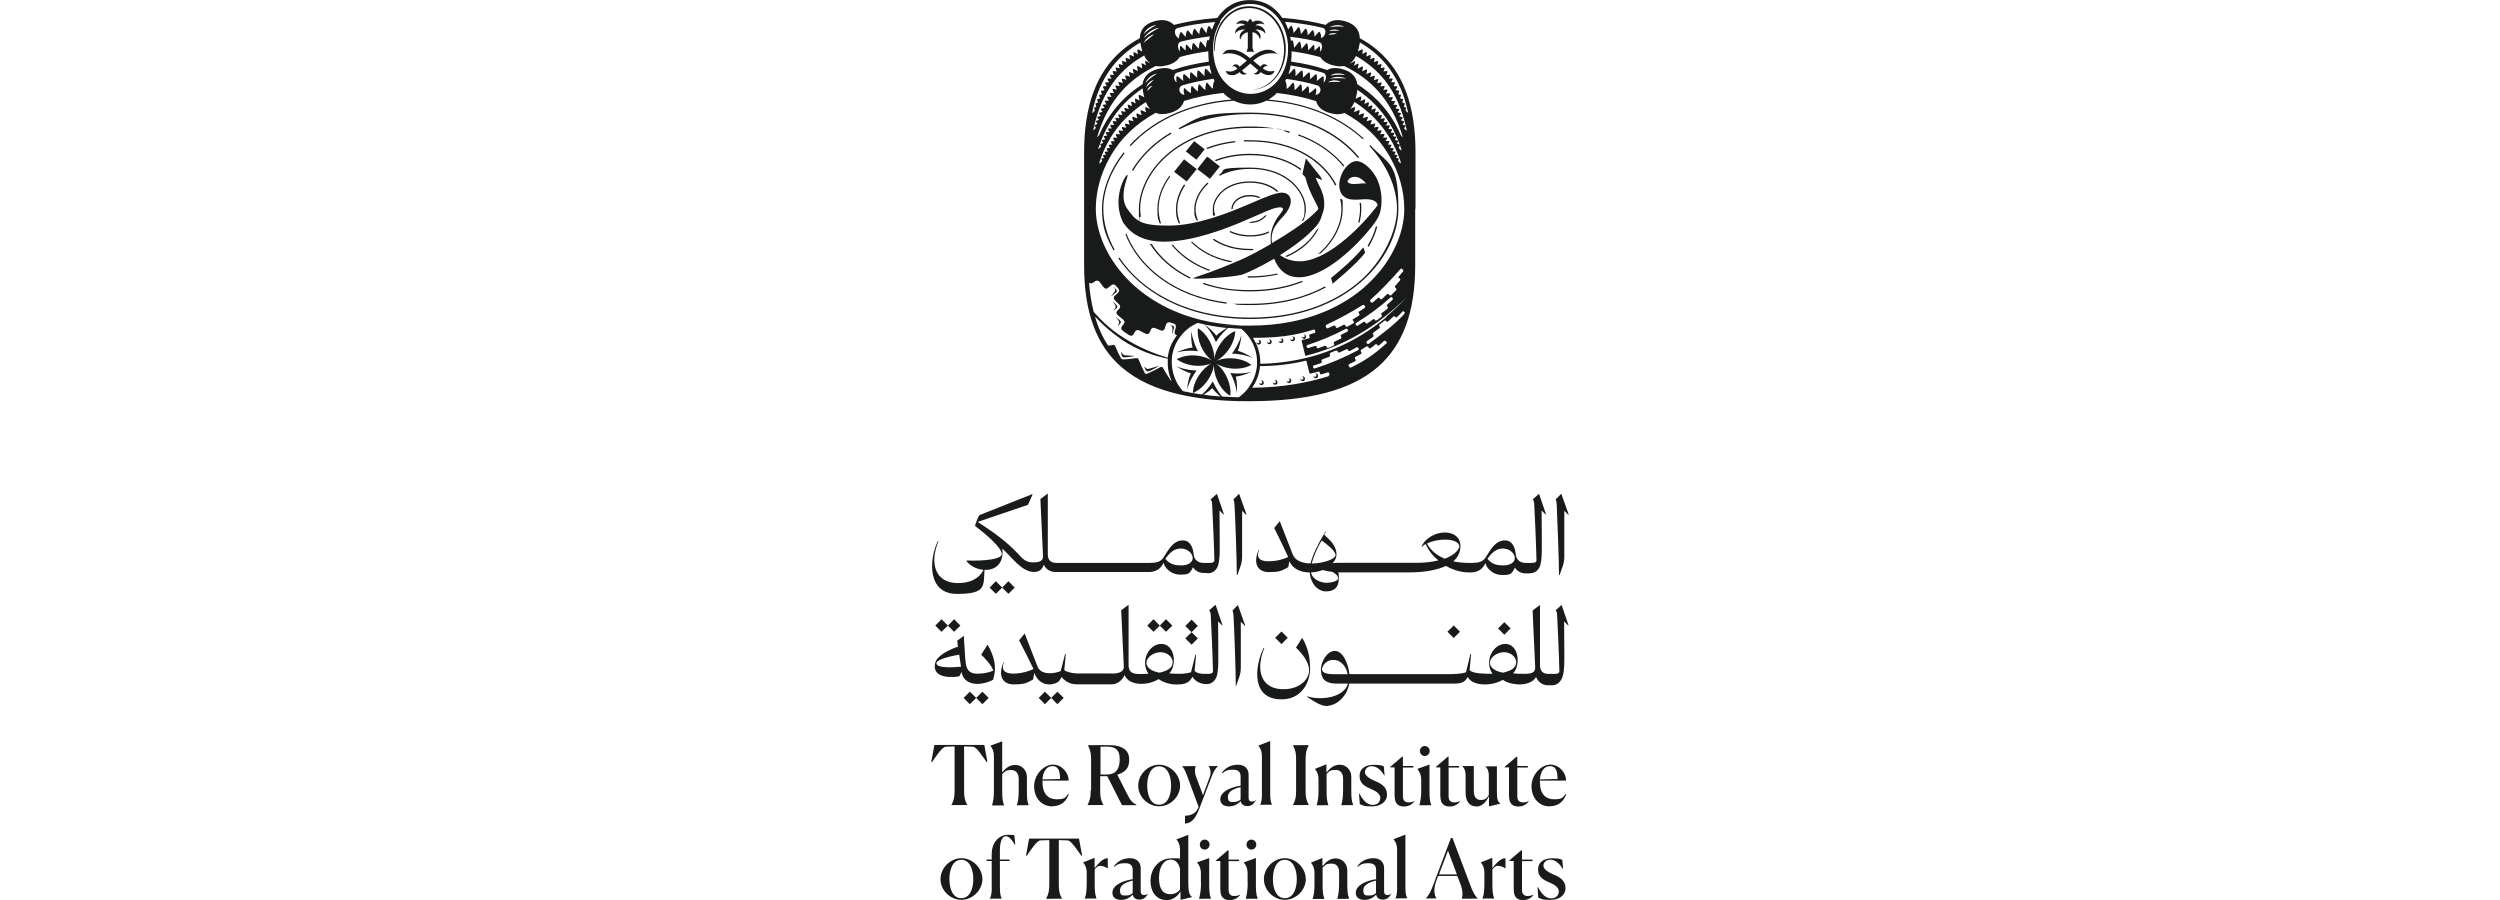<?xml version="1.0" encoding="UTF-8"?>
<svg id="Layer_1" data-name="Layer 1" xmlns="http://www.w3.org/2000/svg" xmlns:xlink="http://www.w3.org/1999/xlink" viewBox="0 0 250 90">
  <defs>
    <style>
      .cls-1 {
        clip-path: url(#clippath-6);
      }

      .cls-2 {
        clip-path: url(#clippath-18);
      }

      .cls-3 {
        clip-path: url(#clippath-4);
      }

      .cls-4 {
        clip-path: url(#clippath-22);
      }

      .cls-5 {
        clip-path: url(#clippath-10);
      }

      .cls-6 {
        clip-path: url(#clippath-20);
      }

      .cls-7 {
        clip-path: url(#clippath-8);
      }

      .cls-8 {
        fill: #191a1a;
      }

      .cls-9 {
        clip-path: url(#clippath-12);
      }

      .cls-10 {
        clip-path: url(#clippath-14);
      }

      .cls-11 {
        clip-path: url(#clippath-16);
      }

      .cls-12 {
        clip-path: url(#clippath-2);
      }

      .cls-13 {
        clip-path: url(#clippath-24);
      }

      .cls-14 {
        clip-path: url(#clippath);
      }
    </style>
    <clipPath id="clippath">
      <path class="cls-8" d="M-96.98-981.29l14.45-4.9v-42.82l-14.45,4.59v43.14ZM-60-1034.58v59.1h-59.13v-59.1h59.13Z"/>
    </clipPath>
    <clipPath id="clippath-2">
      <path class="cls-8" d="M-300.79-979.12c-.75.57-1.7.88-2.64.91-.69.09-1.38-.13-1.89-.57-.5-.44-.79-1.1-.75-1.73,0-1.92,2.39-2.39,5.28-2.48v3.86ZM-302.59-992.35c-2.2.13-4.4.47-6.54,1.01l.94,3.2c1.45-.41,2.95-.63,4.46-.72,2.14,0,2.98.69,3.02,2.98v.09c-5.66.19-9.3,1.57-9.3,5.47,0,1.29.57,2.54,1.54,3.46s2.29,1.41,3.68,1.41c1.63.13,3.27-.22,4.71-.94,0,.28.13.41.22.72h3.36v-10.84c0-5.06-3.27-5.72-6.28-5.72l.19-.13Z"/>
    </clipPath>
    <clipPath id="clippath-4">
      <path class="cls-8" d="M-216.34-979.12c-.75.57-1.67.91-2.64.91-.69.09-1.38-.13-1.89-.57-.5-.44-.79-1.1-.75-1.73,0-1.92,2.36-2.39,5.28-2.48v3.86ZM-218.13-992.35c-2.2.09-4.37.41-6.5.94l.94,3.2c1.45-.41,2.95-.63,4.46-.72,2.17,0,2.95.69,2.98,2.98v.09c-5.66.25-9.27,1.63-9.27,5.5,0,1.32.57,2.58,1.54,3.49.97.91,2.32,1.41,3.71,1.38,1.63.13,3.24-.22,4.68-.94.06.28.13.41.22.72h3.36v-10.84c0-5.06-3.27-5.72-6.25-5.72l.13-.09Z"/>
    </clipPath>
    <clipPath id="clippath-6">
      <path class="cls-8" d="M-174.11-979.12c-.75.57-1.7.88-2.64.91-.69.09-1.38-.13-1.89-.57-.5-.44-.79-1.1-.72-1.73,0-1.92,2.36-2.39,5.28-2.48l-.03,3.86ZM-176-992.35c-2.2.13-4.4.44-6.54,1.01l.94,3.2c1.48-.41,3.02-.69,4.52-.79,2.17,0,2.98.69,3.02,2.95v.09c-5.69.22-9.3,1.63-9.3,5.5,0,1.32.53,2.54,1.54,3.49.97.91,2.33,1.41,3.71,1.38,1.63.09,3.27-.22,4.71-.94,0,.28.13.41.22.72h3.33v-10.84c0-5.06-3.27-5.72-6.28-5.72l.13-.06Z"/>
    </clipPath>
    <clipPath id="clippath-8">
      <path class="cls-8" d="M-195.16-978.94c-.79,0-1.57-.06-2.32-.22v-9.43c.85-.22,1.7-.35,2.54-.38,1.79,0,3.83.13,3.83,4.96,0,3.24-1.89,5.06-4.02,5.06M-194.79-992.6c-.91,0-1.82.09-2.7.28v-6.79h-4.37v22.68c2.2.66,4.46.97,6.76.94,4.68,0,8.45-3.08,8.45-8.51-.03-6.91-3.39-8.61-8.14-8.61Z"/>
    </clipPath>
    <clipPath id="clippath-10">
      <polygon class="cls-8" points="-138.67 -985.16 -132.73 -991.91 -137.48 -991.91 -143.54 -984.72 -143.54 -999.07 -147.82 -999.11 -147.82 -975.45 -143.54 -975.45 -143.54 -983.11 -142.22 -983.11 -137.6 -975.45 -132.64 -975.45 -138.67 -985.16"/>
    </clipPath>
    <clipPath id="clippath-12">
      <rect class="cls-8" x="-281.25" y="-992.35" width="5.06" height="16.87"/>
    </clipPath>
    <clipPath id="clippath-14">
      <path class="cls-8" d="M-278.71-999.11c-1.04,0-1.95.63-2.36,1.57s-.19,2.04.57,2.76c.72.72,1.82.94,2.76.53s1.57-1.35,1.54-2.36c0-1.38-1.13-2.51-2.51-2.51Z"/>
    </clipPath>
    <clipPath id="clippath-16">
      <path class="cls-8" d="M-264.76-992.35c-2.73.03-5.44.38-8.04,1.01v15.87h4.34v-12.66c1.04-.19,2.07-.28,3.11-.28,2.92,0,3.39,1.79,3.39,4.68v8.29h4.37v-9.83c0-4.43-2.26-7.01-7.19-7.01l.03-.06Z"/>
    </clipPath>
    <clipPath id="clippath-18">
      <path class="cls-8" d="M-158.34-992.35c-2.73.03-5.44.38-8.07,1.01v15.87h4.3v-12.66c1.04-.19,2.07-.28,3.11-.28,2.92,0,3.39,1.79,3.39,4.68v8.29h4.4v-9.83c0-4.43-2.26-7.01-7.23-7.01l.09-.06Z"/>
    </clipPath>
    <clipPath id="clippath-20">
      <path class="cls-8" d="M-235.98-992.35c-2.04-.03-4.02.41-5.88,1.26-1.38-.88-3.02-1.32-4.65-1.26-2.61.03-5.22.38-7.73,1.01v15.8h4.27v-12.6c1.01-.19,2.01-.28,3.05-.28,2.8,0,3.24,1.79,3.24,4.65v8.23h4.27v-9.77c0-.5-.06-1.01-.16-1.51v-.19l-.06-.5c1.01-.53,2.14-.79,3.27-.82,2.76,0,3.2,1.73,3.2,4.65v8.2h4.27v-9.87c0-4.49-2.2-6.97-6.97-6.97l-.13-.03Z"/>
    </clipPath>
    <clipPath id="clippath-22">
      <path class="cls-8" d="M-285.71-978.75c-.94,0-1.73-.5-1.73-2.36v-18h-3.93v18.13c0,4.96,2.45,5.5,4.27,5.5h2.48l-.06-3.24c-.35.03-.72.03-1.07,0l.03-.03Z"/>
    </clipPath>
    <clipPath id="clippath-24">
      <path class="cls-8" d="M-274.75-1017.14c0,2.07-.47,2.95-1.7,2.95s-2.36-1.1-3.49-2.73c-.09-.16-.22-.35-.28-.5v-.22c0-3.11.35-4.84,3.05-4.84.82,0,1.63.06,2.42.16v5.18ZM-264.54-1017.01c0,2.07-1.13,2.64-2.48,2.64-1.67,0-3.05-.91-3.05-3.93v-7.57c-2.54-.66-5.18-1.01-7.82-1.04-4.78,0-6.94,2.54-6.97,6.97v2.95c0,2.07-.88,2.64-2.04,2.64h-1.54c-1.13,0-2.04-.57-2.04-2.64v-17.59h-4.59v17.72c0,4.08,1.54,6,5.03,6h4.74c1.76.22,3.46-.63,4.34-2.2l.44.41c1.13,1.26,2.73,2.01,4.43,2.07,1.63.06,3.2-.6,4.3-1.82,1.67,1.23,3.74,1.79,5.81,1.54,3.05,0,6.1-.5,6.1-6v-9.11h-4.59l-.06,8.95ZM-303.37-1016.1c0-1.19,1.29-1.76,2.73-1.76.28-.03.57-.03.82,0l1.1-3.68c-.88-.19-1.76-.28-2.67-.28-2.95,0-6.57,1.54-6.57,4.9.03.88.22,1.73.6,2.51h-1.54l-1.07,3.61h10.68l1.04-3.49h-2.73c-1.45-.03-2.39-.69-2.39-1.82ZM-262.21-1034.55c-1.35,0-2.48,1.1-2.48,2.48,0,1.04.6,1.95,1.51,2.36.94.41,2.01.19,2.73-.53s.94-1.82.57-2.76c-.41-.91-1.32-1.54-2.32-1.54ZM-198.02-1016.95c0,1.7-.72,2.58-2.29,2.58-.85,0-3.14-2.67-3.14-4.96-.13-.85.16-1.73.75-2.36.6-.63,1.45-.94,2.29-.85.79.03,1.54.09,2.29.19l.09,5.4ZM-193.44-1025.91c-2.54-.63-5.18-.94-7.79-1.01-4.81,0-7.01,2.58-7.01,7.13.16,1.98.94,3.9,2.2,5.4h-8.07c-.75.13-1.54-.09-2.11-.63-.6-.5-.91-1.26-.94-2.01v-5.53l-4.59,1.54v4.68c0,1.48.6,2.92,1.63,3.96,1.04,1.04,2.45,1.6,3.93,1.57h15.84c3.93,0,6.91-1.63,6.91-6v-9.11ZM-252.41-1007.43c0-.38.38-.57.82-.57h.25l.31-1.07c-.25-.09-.53-.13-.79-.13-.91,0-1.98.44-1.98,1.48,0,.25.06.5.19.75h-.5l-.28,1.04h3.2l.28-1.04h-.82c-.41.06-.69-.19-.69-.47ZM-246.13-1016.95c0,2.07-.91,2.64-2.04,2.64h-2.67v-20.23h-3.46v20.17h-1.79l-1.04,3.49h10.49c3.52,0,5.09-1.76,5.09-6v-17.66h-4.59v17.59ZM-236.95-1034.55v23.72h4.59v-23.72h-4.59ZM-200.47-1029.52c1.01,0,1.92-.6,2.32-1.54.38-.94.19-2.04-.53-2.76-.72-.72-1.79-.94-2.7-.57-.94.38-1.54,1.32-1.54,2.32,0,.66.25,1.32.72,1.79.44.5,1.07.79,1.73.75ZM-137.26-1017.11c0,2.07-.5,2.95-1.73,2.95s-2.36-1.1-3.49-2.73c-.19-.28-.31-.5-.31-.5v-.28c0-3.11.35-4.84,3.05-4.84.79.03,1.6.06,2.39.19l.09,5.22ZM-172.98-1014.31v-4.08c3.46-1.07,7.07-1.73,10.68-1.89,2.8,0,4.87,1.76,5.22,6h-15.9v-.03ZM-140.5-1026.91c-4.78,0-6.94,2.54-6.97,6.97v2.95c0,2.07-.91,2.64-2.04,2.64h-2.92c-.63-6.38-3.05-10.37-9.17-10.37-3.9.22-7.76.94-11.47,2.17v-2.17l-4.59,1.45v8.92h-5.59v-11.56h-4.56v12.13c.09,1.57-.47,3.11-1.54,4.24-1.07,1.13-2.54,1.76-4.08,1.73l1.01,3.58c4.15.22,7.85-2.58,8.89-6.63h35.75c1.76.25,3.49-.63,4.37-2.2l.44.41c1.13,1.26,2.73,2.01,4.4,2.07,3.68,0,5.97-2.45,5.97-6.79v-8.58c-2.58-.6-5.22-.94-7.89-.97Z"/>
    </clipPath>
  </defs>
  <g>
    <g>
      <path class="cls-8" d="M-96.98-981.29l14.45-4.9v-42.82l-14.45,4.59v43.14ZM-60-1034.58v59.1h-59.13v-59.1h59.13Z"/>
      <g class="cls-14">
        <rect class="cls-8" x="-1776.44" y="-1070.46" width="1914.54" height="1361.44"/>
      </g>
    </g>
    <g>
      <path class="cls-8" d="M-300.79-979.12c-.75.57-1.7.88-2.64.91-.69.09-1.38-.13-1.89-.57-.5-.44-.79-1.1-.75-1.73,0-1.92,2.39-2.39,5.28-2.48v3.86ZM-302.59-992.35c-2.2.13-4.4.47-6.54,1.01l.94,3.2c1.45-.41,2.95-.63,4.46-.72,2.14,0,2.98.69,3.02,2.98v.09c-5.66.19-9.3,1.57-9.3,5.47,0,1.29.57,2.54,1.54,3.46s2.29,1.41,3.68,1.41c1.63.13,3.27-.22,4.71-.94,0,.28.13.41.22.72h3.36v-10.84c0-5.06-3.27-5.72-6.28-5.72l.19-.13Z"/>
      <g class="cls-12">
        <rect class="cls-8" x="-1776.44" y="-1070.46" width="1914.54" height="1361.44"/>
      </g>
    </g>
    <g>
      <path class="cls-8" d="M-216.34-979.12c-.75.57-1.67.91-2.64.91-.69.09-1.38-.13-1.89-.57-.5-.44-.79-1.1-.75-1.73,0-1.92,2.36-2.39,5.28-2.48v3.86ZM-218.13-992.35c-2.2.09-4.37.41-6.5.94l.94,3.2c1.45-.41,2.95-.63,4.46-.72,2.17,0,2.95.69,2.98,2.98v.09c-5.66.25-9.27,1.63-9.27,5.5,0,1.32.57,2.58,1.54,3.49.97.91,2.32,1.41,3.71,1.38,1.63.13,3.24-.22,4.68-.94.06.28.13.41.22.72h3.36v-10.84c0-5.06-3.27-5.72-6.25-5.72l.13-.09Z"/>
      <g class="cls-3">
        <rect class="cls-8" x="-1776.44" y="-1070.46" width="1914.54" height="1361.44"/>
      </g>
    </g>
    <g>
      <path class="cls-8" d="M-174.11-979.12c-.75.57-1.7.88-2.64.91-.69.09-1.38-.13-1.89-.57-.5-.44-.79-1.1-.72-1.73,0-1.92,2.36-2.39,5.28-2.48l-.03,3.86ZM-176-992.35c-2.2.13-4.4.44-6.54,1.01l.94,3.2c1.48-.41,3.02-.69,4.52-.79,2.17,0,2.98.69,3.02,2.95v.09c-5.69.22-9.3,1.63-9.3,5.5,0,1.32.53,2.54,1.54,3.49.97.91,2.33,1.41,3.71,1.38,1.63.09,3.27-.22,4.71-.94,0,.28.13.41.22.72h3.33v-10.84c0-5.06-3.27-5.72-6.28-5.72l.13-.06Z"/>
      <g class="cls-1">
        <rect class="cls-8" x="-1776.44" y="-1070.46" width="1914.54" height="1361.44"/>
      </g>
    </g>
    <g>
      <path class="cls-8" d="M-195.16-978.94c-.79,0-1.57-.06-2.32-.22v-9.43c.85-.22,1.7-.35,2.54-.38,1.79,0,3.83.13,3.83,4.96,0,3.24-1.89,5.06-4.02,5.06M-194.79-992.6c-.91,0-1.82.09-2.7.28v-6.79h-4.37v22.68c2.2.66,4.46.97,6.76.94,4.68,0,8.45-3.08,8.45-8.51-.03-6.91-3.39-8.61-8.14-8.61Z"/>
      <g class="cls-7">
        <rect class="cls-8" x="-1776.44" y="-1070.46" width="1914.54" height="1361.44"/>
      </g>
    </g>
    <g>
      <polygon class="cls-8" points="-138.67 -985.16 -132.73 -991.91 -137.48 -991.91 -143.54 -984.72 -143.54 -999.07 -147.82 -999.11 -147.82 -975.45 -143.54 -975.45 -143.54 -983.11 -142.22 -983.11 -137.6 -975.45 -132.64 -975.45 -138.67 -985.16"/>
      <g class="cls-5">
        <rect class="cls-8" x="-1776.44" y="-1070.46" width="1914.54" height="1361.44"/>
      </g>
    </g>
    <g>
      <rect class="cls-8" x="-281.25" y="-992.35" width="5.06" height="16.87"/>
      <g class="cls-9">
        <rect class="cls-8" x="-1776.44" y="-1070.46" width="1914.54" height="1361.44"/>
      </g>
    </g>
    <g>
      <path class="cls-8" d="M-278.71-999.11c-1.04,0-1.95.63-2.36,1.57s-.19,2.04.57,2.76c.72.72,1.82.94,2.76.53s1.57-1.35,1.54-2.36c0-1.38-1.13-2.51-2.51-2.51Z"/>
      <g class="cls-10">
        <rect class="cls-8" x="-1776.44" y="-1070.46" width="1914.54" height="1361.44"/>
      </g>
    </g>
    <g>
      <path class="cls-8" d="M-264.76-992.35c-2.73.03-5.44.38-8.04,1.01v15.87h4.34v-12.66c1.04-.19,2.07-.28,3.11-.28,2.92,0,3.39,1.79,3.39,4.68v8.29h4.37v-9.83c0-4.43-2.26-7.01-7.19-7.01l.03-.06Z"/>
      <g class="cls-11">
        <rect class="cls-8" x="-1776.44" y="-1070.46" width="1914.54" height="1361.44"/>
      </g>
    </g>
    <g>
      <path class="cls-8" d="M-158.34-992.35c-2.73.03-5.44.38-8.07,1.01v15.87h4.3v-12.66c1.04-.19,2.07-.28,3.11-.28,2.92,0,3.39,1.79,3.39,4.68v8.29h4.4v-9.83c0-4.43-2.26-7.01-7.23-7.01l.09-.06Z"/>
      <g class="cls-2">
        <rect class="cls-8" x="-1776.44" y="-1070.46" width="1914.54" height="1361.44"/>
      </g>
    </g>
    <g>
      <path class="cls-8" d="M-235.98-992.35c-2.04-.03-4.02.41-5.88,1.26-1.38-.88-3.02-1.32-4.65-1.26-2.61.03-5.22.38-7.73,1.01v15.8h4.27v-12.6c1.01-.19,2.01-.28,3.05-.28,2.8,0,3.24,1.79,3.24,4.65v8.23h4.27v-9.77c0-.5-.06-1.01-.16-1.51v-.19l-.06-.5c1.01-.53,2.14-.79,3.27-.82,2.76,0,3.2,1.73,3.2,4.65v8.2h4.27v-9.87c0-4.49-2.2-6.97-6.97-6.97l-.13-.03Z"/>
      <g class="cls-6">
        <rect class="cls-8" x="-1776.44" y="-1070.46" width="1914.54" height="1361.44"/>
      </g>
    </g>
    <g>
      <path class="cls-8" d="M-285.71-978.75c-.94,0-1.73-.5-1.73-2.36v-18h-3.93v18.13c0,4.96,2.45,5.5,4.27,5.5h2.48l-.06-3.24c-.35.03-.72.03-1.07,0l.03-.03Z"/>
      <g class="cls-4">
        <rect class="cls-8" x="-1776.44" y="-1070.46" width="1914.54" height="1361.44"/>
      </g>
    </g>
    <g>
      <path class="cls-8" d="M-274.75-1017.14c0,2.07-.47,2.95-1.7,2.95s-2.36-1.1-3.49-2.73c-.09-.16-.22-.35-.28-.5v-.22c0-3.11.35-4.84,3.05-4.84.82,0,1.63.06,2.42.16v5.18ZM-264.54-1017.01c0,2.07-1.13,2.64-2.48,2.64-1.67,0-3.05-.91-3.05-3.93v-7.57c-2.54-.66-5.18-1.01-7.82-1.04-4.78,0-6.94,2.54-6.97,6.97v2.95c0,2.07-.88,2.64-2.04,2.64h-1.54c-1.13,0-2.04-.57-2.04-2.64v-17.59h-4.59v17.72c0,4.08,1.54,6,5.03,6h4.74c1.76.22,3.46-.63,4.34-2.2l.44.41c1.13,1.26,2.73,2.01,4.43,2.07,1.63.06,3.2-.6,4.3-1.82,1.67,1.23,3.74,1.79,5.81,1.54,3.05,0,6.1-.5,6.1-6v-9.11h-4.59l-.06,8.95ZM-303.37-1016.1c0-1.19,1.29-1.76,2.73-1.76.28-.03.57-.03.82,0l1.1-3.68c-.88-.19-1.76-.28-2.67-.28-2.95,0-6.57,1.54-6.57,4.9.03.88.22,1.73.6,2.51h-1.54l-1.07,3.61h10.68l1.04-3.49h-2.73c-1.45-.03-2.39-.69-2.39-1.82ZM-262.21-1034.55c-1.35,0-2.48,1.1-2.48,2.48,0,1.04.6,1.95,1.51,2.36.94.41,2.01.19,2.73-.53s.94-1.82.57-2.76c-.41-.91-1.32-1.54-2.32-1.54ZM-198.02-1016.95c0,1.7-.72,2.58-2.29,2.58-.85,0-3.14-2.67-3.14-4.96-.13-.85.16-1.73.75-2.36.6-.63,1.45-.94,2.29-.85.79.03,1.54.09,2.29.19l.09,5.4ZM-193.44-1025.91c-2.54-.63-5.18-.94-7.79-1.01-4.81,0-7.01,2.58-7.01,7.13.16,1.98.94,3.9,2.2,5.4h-8.07c-.75.13-1.54-.09-2.11-.63-.6-.5-.91-1.26-.94-2.01v-5.53l-4.59,1.54v4.68c0,1.48.6,2.92,1.63,3.96,1.04,1.04,2.45,1.6,3.93,1.57h15.84c3.93,0,6.91-1.63,6.91-6v-9.11ZM-252.41-1007.43c0-.38.38-.57.82-.57h.25l.31-1.07c-.25-.09-.53-.13-.79-.13-.91,0-1.98.44-1.98,1.48,0,.25.06.5.19.75h-.5l-.28,1.04h3.2l.28-1.04h-.82c-.41.06-.69-.19-.69-.47ZM-246.13-1016.95c0,2.07-.91,2.64-2.04,2.64h-2.67v-20.23h-3.46v20.17h-1.79l-1.04,3.49h10.49c3.52,0,5.09-1.76,5.09-6v-17.66h-4.59v17.59ZM-236.95-1034.55v23.72h4.59v-23.72h-4.59ZM-200.47-1029.52c1.01,0,1.92-.6,2.32-1.54.38-.94.19-2.04-.53-2.76-.72-.72-1.79-.94-2.7-.57-.94.38-1.54,1.32-1.54,2.32,0,.66.25,1.32.72,1.79.44.5,1.07.79,1.73.75ZM-137.26-1017.11c0,2.07-.5,2.95-1.73,2.95s-2.36-1.1-3.49-2.73c-.19-.28-.31-.5-.31-.5v-.28c0-3.11.35-4.84,3.05-4.84.79.03,1.6.06,2.39.19l.09,5.22ZM-172.98-1014.31v-4.08c3.46-1.07,7.07-1.73,10.68-1.89,2.8,0,4.87,1.76,5.22,6h-15.9v-.03ZM-140.5-1026.91c-4.78,0-6.94,2.54-6.97,6.97v2.95c0,2.07-.91,2.64-2.04,2.64h-2.92c-.63-6.38-3.05-10.37-9.17-10.37-3.9.22-7.76.94-11.47,2.17v-2.17l-4.59,1.45v8.92h-5.59v-11.56h-4.56v12.13c.09,1.57-.47,3.11-1.54,4.24-1.07,1.13-2.54,1.76-4.08,1.73l1.01,3.58c4.15.22,7.85-2.58,8.89-6.63h35.75c1.76.25,3.49-.63,4.37-2.2l.44.41c1.13,1.26,2.73,2.01,4.4,2.07,3.68,0,5.97-2.45,5.97-6.79v-8.58c-2.58-.6-5.22-.94-7.89-.97Z"/>
      <g class="cls-13">
        <rect class="cls-8" x="-1776.44" y="-1070.46" width="1914.54" height="1361.44"/>
      </g>
    </g>
  </g>
  <g>
    <g>
      <g>
        <g>
          <path class="cls-8" d="M95.14,80.51h0c.26-.51.32-.82.32-1.48v-4.39l-.89.03c-.36.03-.96.94-1.37,1.55l-.07-.03.31-1.7h4.99l.31,1.7-.07.03c-.44-.61-1.01-1.52-1.37-1.55l-.89-.03v4.39c0,.69.05.96.32,1.47h0s-1.59.01-1.59.01h0Z"/>
          <path class="cls-8" d="M99.21,80.5c.15-.46.18-.85.18-1.58v-3.29c0-.54-.18-.85-.36-1.06h0s1.19-.44,1.19-.44v3.11c.35-.43.74-.75,1.31-.75s1.16.46,1.16,1.2v1.25c0,.73,0,1.13.18,1.58h0s-1.19.01-1.19.01h0c.16-.47.19-.9.19-1.59v-1.06c0-.47-.22-.88-.75-.88s-.65.16-.9.42v1.54c0,.7.01,1.13.19,1.58h0s-1.19.01-1.19.01h0s.01-.04.01-.04Z"/>
          <path class="cls-8" d="M105.24,80.64c-1.09,0-1.83-.86-1.83-2.02s.98-2.16,1.89-2.16,1.6.88,1.56,1.6h-2.61v.16c0,1.16.57,1.71,1.43,1.71s.86-.2,1.15-.55l.05.03c-.22.69-.77,1.21-1.62,1.21h-.01ZM104.24,77.94l1.76-.04v-.09c0-.82-.24-1.2-.75-1.2-.62,0-.94.58-1.01,1.32h0Z"/>
          <path class="cls-8" d="M109.11,79.03v-3.04c0-.66-.07-.97-.32-1.47h0s2.07-.01,2.07-.01c1.48,0,2.06.58,2.06,1.44s-.36,1.25-1.19,1.52l.97,1.91c.34.69.53.88.94,1.09v.05h-1.44l-1.47-2.9h-.71v1.41c0,.69.05.96.32,1.47h0s-1.59.01-1.59.01h0c.26-.51.32-.82.32-1.48h.03ZM110.44,74.67h-.39v2.78h.63c1.02,0,1.29-.7,1.29-1.52s-.28-1.27-1.29-1.27h-.24Z"/>
          <path class="cls-8" d="M113.82,78.56c0-1.09.96-2.09,2.09-2.09s2.1,1,2.1,2.09-.96,2.07-2.1,2.07-2.09-.97-2.09-2.07ZM117.11,78.56c0-.98-.36-1.93-1.2-1.93s-1.19.94-1.19,1.93.35,1.91,1.19,1.91,1.2-.92,1.2-1.91Z"/>
          <path class="cls-8" d="M119.86,80.72v-.03l-1.15-3.11c-.2-.54-.32-.75-.5-.96h0s1.37-.01,1.37-.01h0c-.09.18-.16.54.03,1.06l.69,1.85.69-1.87c.16-.46.01-.85-.12-1.04h0s.92-.01.92-.01h0c-.28.31-.43.55-.61,1.02l-1.27,3.3c-.44,1.13-.86,1.39-1.41,1.44v-.79c.27,0,1.05-.03,1.35-.86h.01Z"/>
          <path class="cls-8" d="M124.08,80.1c-.26.28-.65.54-1.17.54s-.88-.23-.88-.7c0-.84,1.17-1.24,2.03-1.37v-.9c0-.43-.18-.7-.75-.7s-.73.08-1.09.36l-.04-.05c.34-.49.9-.81,1.62-.81s1.06.47,1.06.98v2.34c0,.2.08.36.32.36s.24-.03.4-.16h.01c-.13.28-.36.62-.86.62-.42,0-.62-.23-.67-.51h.01ZM124.06,79.96v-1.25c-.65.15-1.27.42-1.27.96s.22.53.59.53c.28,0,.53-.11.67-.24h0Z"/>
          <path class="cls-8" d="M126.19,79.37v-3.75c0-.54-.18-.84-.36-1.06h0s1.19-.46,1.19-.46v5.24c0,.62.07.92.19,1.13h0s-1.19.01-1.19.01h0c.11-.24.18-.53.18-1.15v.03Z"/>
          <path class="cls-8" d="M129.61,79.03v-3.04c0-.69-.05-.96-.32-1.47h0s1.59-.01,1.59-.01h0c-.27.53-.32.81-.32,1.48v3.04c0,.69.05.96.32,1.47h0s-1.59.01-1.59.01h0c.27-.53.32-.81.32-1.48Z"/>
          <path class="cls-8" d="M131.66,80.51h0c.16-.47.19-.86.19-1.59v-.97c0-.55-.18-.85-.36-1.06h0s1.15-.46,1.15-.46v.79h.03c.35-.42.74-.75,1.31-.75s1.15.46,1.15,1.2v1.25c0,.75.01,1.13.19,1.59h0s-1.19.01-1.19.01h0c.13-.47.18-.9.18-1.59v-1.06c0-.47-.2-.88-.75-.88s-.66.16-.9.4v1.54c0,.71.01,1.13.18,1.59h0s-1.19.01-1.19.01h0l.04-.03Z"/>
          <path class="cls-8" d="M138.43,77.55c-.42-.71-.88-.93-1.27-.93s-.67.27-.67.61.51.67,1.05.89c.57.24,1.16.57,1.16,1.33s-.67,1.19-1.52,1.19-.85-.09-1.2-.22l-.08-1.05h.05c.42.78.82,1.12,1.33,1.12s.75-.36.75-.7-.31-.62-.86-.86c-.55-.24-1.21-.5-1.21-1.33s.7-1.12,1.41-1.12.79.07,1.01.16l.08.9h-.05.01Z"/>
          <path class="cls-8" d="M139.46,79.64v-2.9h-.44v-.05l1.19-1.02h.08v.93h1.05v.15h-1.05v2.88c0,.4.19.61.57.61s.5-.12.54-.13l.03.03c-.23.32-.59.51-1.04.51-.49,0-.92-.22-.92-1Z"/>
          <path class="cls-8" d="M142.12,78.93v-.94c0-.53-.18-.84-.36-1.06v-.05l1.19-.43v2.48c0,.7,0,1.13.18,1.59h0s-1.19.01-1.19.01h0c.11-.47.19-.88.19-1.59h0ZM142.48,75.6c-.27,0-.49-.22-.49-.5s.22-.5.49-.5.49.23.49.5-.22.5-.49.5Z"/>
          <path class="cls-8" d="M144.03,79.64v-2.9h-.44v-.05l1.19-1.02h.08v.93h1.05v.15h-1.05v2.88c0,.4.19.61.57.61s.5-.12.54-.13l.03.03c-.23.32-.59.51-1.04.51-.49,0-.92-.22-.92-1Z"/>
          <path class="cls-8" d="M147.61,80.64c-.69,0-1.05-.54-1.05-1.4v-1.75c0-.42-.13-.69-.34-.88h0s1.16-.01,1.16-.01v2.52c0,.58.26.88.71.88s.63-.22.79-.51v-1.97c0-.42-.13-.69-.36-.88h0s1.17-.01,1.17-.01v2.52c0,.88.11,1.02.36,1.21h0s-1.15.28-1.15.28v-1.02c-.28.54-.65,1.04-1.31,1.04h0Z"/>
          <path class="cls-8" d="M150.9,79.64v-2.9h-.44v-.05l1.19-1.02h.08v.93h1.05v.15h-1.05v2.88c0,.4.19.61.57.61s.5-.12.54-.13l.03.03c-.23.32-.59.51-1.04.51-.49,0-.92-.22-.92-1Z"/>
          <path class="cls-8" d="M154.98,80.64c-1.09,0-1.83-.86-1.83-2.02s.98-2.16,1.89-2.16,1.6.88,1.56,1.6h-2.61v.16c0,1.16.57,1.71,1.43,1.71s.86-.2,1.15-.55l.05.03c-.22.69-.77,1.21-1.62,1.21h-.01ZM153.99,77.94l1.76-.04v-.09c0-.82-.24-1.2-.75-1.2-.62,0-.94.58-1.01,1.32h0Z"/>
        </g>
        <g>
          <path class="cls-8" d="M94.05,87.91c0-1.09.96-2.09,2.09-2.09s2.1,1,2.1,2.09-.96,2.07-2.1,2.07-2.09-.97-2.09-2.07ZM97.33,87.91c0-.98-.36-1.93-1.2-1.93s-1.19.94-1.19,1.93.35,1.91,1.19,1.91,1.2-.92,1.2-1.91Z"/>
          <path class="cls-8" d="M99.17,88.73v-2.63h-.51v-.15h.51v-.54c0-1.21.77-1.93,1.64-1.93s.51.05.63.12l.09.86h-.05c-.18-.27-.5-.84-.88-.84s-.61.5-.61,1.43v.9h.96v.15h-.96v2.63c0,.62.07.9.19,1.13h0s-1.2.01-1.2.01h0c.13-.24.2-.51.2-1.15h-.03Z"/>
          <path class="cls-8" d="M104.61,89.88h0c.26-.51.32-.82.32-1.48v-4.39l-.89.03c-.36.03-.96.94-1.37,1.55l-.07-.03.31-1.7h4.99l.31,1.7-.07.03c-.44-.61-1.01-1.52-1.37-1.55l-.89-.03v4.39c0,.69.05.96.32,1.47h0s-1.59.01-1.59.01h0Z"/>
          <path class="cls-8" d="M108.48,89.85c.16-.46.19-.85.19-1.58v-.97c0-.55-.18-.85-.36-1.06h0s1.15-.46,1.15-.46v1h.03c.32-.39.77-.96,1.29-.96v1h-.05c-.15-.13-.55-.24-.73-.24s-.34.12-.53.36v1.32c0,.71.01,1.13.18,1.59h0s-1.19.01-1.19.01h0s.03-.01.03-.01Z"/>
          <path class="cls-8" d="M113.29,89.45c-.26.28-.65.54-1.17.54s-.88-.23-.88-.7c0-.84,1.17-1.24,2.03-1.37v-.9c0-.43-.18-.7-.75-.7s-.73.08-1.09.36l-.04-.05c.34-.49.9-.81,1.62-.81s1.06.47,1.06.98v2.34c0,.2.08.36.32.36s.24-.03.4-.16h.01c-.13.28-.36.62-.86.62-.42,0-.62-.23-.67-.51h.01ZM113.27,89.31v-1.25c-.65.15-1.27.42-1.27.96s.22.53.59.53.53-.11.67-.24h0Z"/>
          <path class="cls-8" d="M116.61,90c-.96,0-1.56-.81-1.56-1.91s.73-2.26,2.13-2.26.59.05.82.15v-.98c0-.55-.18-.85-.36-1.06h0s1.19-.46,1.19-.46v4.65c0,1.1.09,1.33.38,1.58h0s-1.16.28-1.16.28v-.81h-.03c-.24.43-.73.84-1.4.84h0ZM118,89v-2.12c-.16-.7-.55-.92-.93-.92-.71,0-1.17.75-1.17,1.83s.38,1.63,1.13,1.63c.43,0,.74-.18.96-.44h.01Z"/>
          <path class="cls-8" d="M120.09,88.28v-.94c0-.53-.18-.84-.36-1.06v-.05l1.19-.43v2.48c0,.7,0,1.13.18,1.59h0s-1.19.01-1.19.01h0c.11-.47.19-.88.19-1.59h0ZM120.47,84.96c-.27,0-.49-.22-.49-.5s.22-.5.49-.5.49.23.49.5-.22.5-.49.5Z"/>
          <path class="cls-8" d="M122.03,89v-2.9h-.44v-.05l1.19-1.02h.08v.93h1.05v.15h-1.05v2.88c0,.4.19.61.57.61s.5-.12.54-.13l.03.03c-.23.32-.59.51-1.04.51-.49,0-.92-.22-.92-1h0Z"/>
          <path class="cls-8" d="M124.76,88.28v-.94c0-.53-.18-.84-.36-1.06v-.05l1.19-.43v2.48c0,.7,0,1.13.18,1.59h0s-1.19.01-1.19.01h0c.11-.47.19-.88.19-1.59h0ZM125.14,84.96c-.27,0-.49-.22-.49-.5s.22-.5.49-.5.49.23.49.5-.22.5-.49.5Z"/>
          <path class="cls-8" d="M126.39,87.91c0-1.09.96-2.09,2.09-2.09s2.1,1,2.1,2.09-.96,2.07-2.1,2.07-2.09-.97-2.09-2.07ZM129.68,87.91c0-.98-.36-1.93-1.2-1.93s-1.19.94-1.19,1.93.35,1.91,1.19,1.91,1.2-.92,1.2-1.91Z"/>
          <path class="cls-8" d="M131.26,89.88h0c.16-.47.19-.86.19-1.59v-.97c0-.55-.18-.85-.36-1.06h0s1.15-.46,1.15-.46v.79h.03c.35-.42.74-.75,1.31-.75s1.15.46,1.15,1.2v1.25c0,.75.01,1.13.19,1.59h0s-1.19.01-1.19.01h0c.13-.47.18-.9.18-1.59v-1.06c0-.47-.2-.88-.75-.88s-.66.16-.9.4v1.54c0,.71.01,1.13.18,1.59h0s-1.19.01-1.19.01h0l.04-.03Z"/>
          <path class="cls-8" d="M137.63,89.45c-.26.28-.65.54-1.17.54s-.88-.23-.88-.7c0-.84,1.17-1.24,2.03-1.37v-.9c0-.43-.18-.7-.75-.7s-.73.08-1.09.36l-.04-.05c.34-.49.9-.81,1.62-.81s1.06.47,1.06.98v2.34c0,.2.08.36.32.36s.24-.03.4-.16h.01c-.13.28-.36.62-.86.62-.42,0-.62-.23-.67-.51h.01ZM137.6,89.31v-1.25c-.65.15-1.27.42-1.27.96s.22.53.59.53.53-.11.67-.24h0Z"/>
          <path class="cls-8" d="M139.71,88.73v-3.75c0-.54-.18-.84-.36-1.06h0s1.19-.46,1.19-.46v5.24c0,.62.07.92.19,1.13h0s-1.19.01-1.19.01h0c.11-.24.18-.53.18-1.15v.03Z"/>
          <path class="cls-8" d="M142.56,89.88h0c.39-.43.54-.79.78-1.43l1.75-4.65h.16l1.79,4.74c.26.71.46,1.04.74,1.32h0s-1.62.01-1.62.01h0c.13-.26.13-.77-.09-1.39l-.34-.89h-1.91l-.18.46c-.36.96-.16,1.54.01,1.79h0s-1.1.01-1.1.01h0ZM143.9,87.44h1.79l-.89-2.37-.9,2.37Z"/>
          <path class="cls-8" d="M148.25,89.85c.16-.46.19-.85.19-1.58v-.97c0-.55-.18-.85-.36-1.06h0s1.15-.46,1.15-.46v1h.03c.32-.39.77-.96,1.29-.96v1h-.05c-.15-.13-.55-.24-.73-.24s-.34.12-.53.36v1.32c0,.71.01,1.13.18,1.59h0s-1.19.01-1.19.01h0s.03-.01.03-.01Z"/>
          <path class="cls-8" d="M151.37,89v-2.9h-.44v-.05l1.19-1.02h.08v.93h1.05v.15h-1.05v2.88c0,.4.19.61.57.61s.5-.12.54-.13l.03.03c-.23.32-.59.51-1.04.51-.49,0-.92-.22-.92-1Z"/>
          <path class="cls-8" d="M156.28,86.9c-.42-.71-.88-.93-1.27-.93s-.67.27-.67.61.51.67,1.05.89c.57.24,1.16.57,1.16,1.33s-.67,1.19-1.52,1.19-.85-.09-1.2-.22l-.08-1.05h.05c.42.78.82,1.12,1.33,1.12s.75-.36.75-.7-.31-.62-.86-.86c-.55-.24-1.21-.5-1.21-1.33s.7-1.12,1.41-1.12.79.07,1.01.16l.08.9h-.05.01Z"/>
        </g>
      </g>
      <path class="cls-8" d="M120.74,57.33c.57,0,.93-.32,1.09-.84h0c.19-.86.15-1.31.12-5.44l.4.4.04-.03-.69-2.02h-.03l-.61.54c.08.08.15.27.15.43.05.88.19,3.91.23,5.69-.05.27-.43.23-.79.23h-.31c-.44,0-.9-.23-.97-.82-.04-.49-.23-1.43-1.09-1.43s-1.31.7-1.9,1.66c-.31.51-.75.58-1.37.59h-9.39c-.55,0-.84-.3-.84-.85v-6.06h-.04l-.7.53.26,5.7c0,.42-.23.63-1.01.63s-1.08-.44-1.56-.94c-1.13-1.2-2.47-2.14-3.96-3.11l5.03-1.71.46-1.04-.03-.03-5.28,2.1c-.08.04-.49,1.05-.44,1.09,1.47,1.12,2.63,2.21,2.67,2.8,0,.55-1.86.71-3.52.65l-.03.04c.31.38.79.79,1.72.9-.44.89-1.37,1.32-2.55,1.32-2.21,0-2.91-1.87-1.95-4.19h-.07c-.9,1.87-1.05,5.27,1.91,5.27s2.65-.78,2.76-2.4c1.27.04,1.94-.82,1.78-2.12.93.78,1.89,2.32,3.18,2.33.53-.01.81-.26.97-.73.18.4.59.73,1.17.73h9.47c.73-.07,1.08-.4,1.33-.93.13.55.78,1.19,1.64,1.19s.97-.05,1.31-.74c.16.27.51.58,1.1.58h.31v.03ZM123.71,57.5h.03l.31-.88c.11-.31.16-.63.16-.97v-4.57l.4.4.04-.03-.73-2.05h-.04l-.54.55c.08.08.09.36.11.53.07,1.05.23,5.6.23,7.01h.03ZM118.15,54.86c.61,0,1.12.49,1.12.94s-.49.74-1.12.74-1.12-.08-1.62-.65c.65-.97,1.23-1.04,1.62-1.04Z"/>
      <path class="cls-8" d="M130.25,63.79h-.04l-.61.97c.46.44,1.31,1.37,1.31,2.25s-.84,1.85-2.43,1.91c-2.29.08-3-1.76-2.05-4.12h-.07c-.94,1.91-1.23,5.24,1.91,5.13,1.64-.04,2.63-1.31,2.74-2.92,0-1.23-.15-2.09-.78-3.22h.01Z"/>
      <rect class="cls-8" x="144.92" y="62.73" width=".89" height=".89" transform="translate(-2.09 121.29) rotate(-45)"/>
      <rect class="cls-8" x="127.7" y="63.34" width=".89" height=".89" transform="translate(-7.57 109.29) rotate(-45)"/>
      <rect class="cls-8" x="149.99" y="62.4" width=".89" height=".89" transform="translate(-.38 124.78) rotate(-45)"/>
      <polygon class="cls-8" points="100.84 59.38 101.47 58.76 100.84 58.12 100.22 58.76 99.58 58.12 98.96 58.76 99.58 59.38 100.22 58.76 100.84 59.38"/>
      <path class="cls-8" d="M152.95,57.33c.57,0,.93-.32,1.09-.84h0c.19-.86.15-1.31.12-5.44l.4.4.04-.03-.69-2.02h-.03l-.61.54c.08.08.15.27.15.43.05.88.19,3.91.23,5.69-.05.27-.43.23-.79.23h-.31c-.44,0-.9-.23-.97-.82-.04-.49-.23-1.43-1.09-1.43s-1.31.7-1.9,1.66c-.31.51-.75.58-1.37.59-.03,0,.38,0,.35,0h-.66c-.5,0-1.04-.04-1.58-.16.44-.38.71-.88.71-1.51,0-.94-.71-1.37-1.56-1.37s-1.91.49-2.32,1.39l.03.04c.11-.11.24-.2.38-.28.27.63.71,1.2,1.27,1.64-.63.15-1.35.24-2.05.24h-7.95c-.23,0-.42.01-.58.04.24-.26.39-.55.39-.86,0-.89-.63-1.43-1.23-1.99l.18-.3-.04-.04c-.78,1.29-1.31,2.38-1.5,3.21-.69,0-1.35-.19-1.68-.69-.05-.08-.09-.16-.12-.24l-1.27-3.26h-.04l-.53.65c.46.89.94,1.93,1.4,2.9-.39.2-1.15.43-1.99.43s-1.23-.34-.93-1.13h-.04c-.65,1.54.08,2.21,1.01,2.21s1.24-.07,1.95-.49l.12-.61c.36.88,1.33,1.15,2.03,1.13.11,1.21.86,1.9,1.63,1.9s1.28-.36,1.28-1.28-.04-.43-.09-.62h7.11c1.39,0,2.72-.19,3.69-.65.73.42,1.54.65,2.22.65s.04,0,.07,0h.59c.07,0-.31,0-.26,0h0c.73-.07,1.08-.4,1.33-.93.13.55.78,1.19,1.64,1.19s.97-.05,1.31-.74c.16.27.51.58,1.1.58h.32ZM155.93,57.5h.03l.31-.88c.11-.31.16-.63.16-.97v-4.57l.4.4.04-.03-.73-2.05h-.04l-.54.55c.08.08.09.36.11.53.05,1.05.23,5.6.23,7.01h.03ZM150.36,54.86c.61,0,1.12.49,1.12.94s-.49.74-1.12.74-1.12-.08-1.62-.65c.65-.97,1.23-1.04,1.62-1.04ZM142.71,54.35c.55-.28,1.25-.39,1.79-.39.9,0,1.43.31,1.43.67s-.59.94-1.46,1.24c-.73-.3-1.37-.78-1.78-1.52h.01ZM132.16,54.04c.44.31,1.39,1.04,1.39,1.46s-1.23.84-2.38.85c.18-.69.55-1.58,1-2.3ZM132.23,57c.34.09.67.15,1.01.19.34.19.55.36.57.65,0,.27-.67.44-1.17.44s-1.4-.3-1.54-1.04c.39-.01.78-.09,1.15-.23h-.01Z"/>
      <path class="cls-8" d="M156.17,60.49l-.61.54c.08.08.15.27.15.43.05.88.19,3.92.23,5.7-.05.26-.39.23-.74.23h-.36c-.55,0-.84-.3-.84-.85v-6.02h-.04l-.7.53.26,5.7c0,.42-.23.63-1.01.63s-.79,0-1.2-.05c.78-.79.59-2.94-.79-2.94-1.21.01-2.13,1.68-1.28,2.99-.79,0-1.94-.01-2.28-.36l.15-1.62h-.07l-.44,1.83c-.38.12-.67.15-1.43.18h-10.23c-.11-1.05-.65-2.32-1.46-2.32s-1.39,1.17-1.39,1.81.11,1.46,1.58,1.46h1.13c-.43,1.44-2.75,1.7-4.08,1.27l-.03.04c.61.42,1.41.94,1.95.93,1.25-.07,2.09-1.16,2.29-2.24h10.1c.81,0,1.39.04,1.74-.66.53.98,2.52.9,3.5.28.43.3,1.09.46,1.74.46s1.36-.26,1.6-.75c.16.44.58.84,1.2.84s.46,0,.7-.05c.13-.03.28-.12.4-.24.3-.28.42-.75.47-1.16.09-.69.05-1.63.03-4.94l.4.4.04-.03-.69-2.02h-.03v.03ZM133.39,67.42c-1.05,0-1.19-.3-1.19-.5s.3-.93,1.13-.93,1.32.75,1.44,1.43h-1.4.01ZM149,66.23c.04-.55.75-1.01,1.41-1.01s1.27.5,1.2,1.08c-.03.51-.55.79-1.31.97-.86-.16-1.32-.53-1.31-1.04Z"/>
      <g>
        <path class="cls-8" d="M98.73,64.5l-.61.97c.26.23,1.08,1.08,1.2,1.6-.5.22-1.09.3-1.58.3-1.28,0-1.17-.98-1.28-2.52-.03-.23-.07-1.12-.07-1.24h-.04l-.63.46c.03.2.05.4.08.59-.88.31-2.13.89-2.29,1.68-.36,1.68,2.14,1.37,2.43,1.28l.22-.43c.18,1.28,1.71,1.52,3.15.79.4-1.32.11-2.33-.53-3.48h-.05ZM93.64,66.3c.08-.38,1.46-.69,2.28-.84.08.54.13.94.18,1.21-.89.09-2.56.15-2.45-.38h0Z"/>
        <polygon class="cls-8" points="94.79 62.56 95.41 63.18 96.04 62.56 95.41 61.92 94.79 62.56 94.15 61.92 93.53 62.56 94.15 63.18 94.79 62.56"/>
        <polygon class="cls-8" points="97.62 69.79 96.98 69.17 96.36 69.79 96.98 70.42 97.62 69.79 98.24 70.42 98.87 69.79 98.24 69.17 97.62 69.79"/>
        <polygon class="cls-8" points="105.12 69.79 104.49 69.17 103.87 69.79 104.49 70.42 105.12 69.79 105.74 70.42 106.37 69.79 105.74 69.17 105.12 69.79"/>
        <polygon class="cls-8" points="115.98 62.56 115.35 61.92 114.73 62.56 115.35 63.18 115.98 62.56 116.6 63.18 117.23 62.56 116.6 61.92 115.98 62.56"/>
        <polygon class="cls-8" points="119.16 61.96 118.53 62.6 119.16 63.22 118.53 63.84 119.16 64.47 119.78 63.84 119.16 63.22 119.78 62.6 119.16 61.96"/>
        <path class="cls-8" d="M123.78,60.51l-.54.55c.08.08.09.36.11.53.07,1.05.23,5.6.23,7.01h.03l.31-.88c.11-.31.16-.63.16-.97v-4.57l.4.4.04-.03-.73-2.05h-.04.03Z"/>
        <path class="cls-8" d="M111.09,68.44c.53,0,1.05-.26,1.37-.93.43,1.08,2.29,1.1,3.41.4.43.32,1.1.54,1.75.54s1.27-.04,1.63-.78c.23.43.74.71,1.31.74h.19c.24-.03.44-.11.59-.26.16-.13.27-.34.35-.57h0c.19-.86.15-1.31.12-5.44l.4.4.04-.03-.69-2.02h-.03l-.61.54c.07.08.15.27.15.43.05.88.19,3.91.23,5.7-.04.2-.28.23-.55.23h-.31c-.26,0-.74-.04-.98-.3l.15-1.62h-.07l-.44,1.76c-.27.08-.53.12-.93.15-.4,0-.84,0-1.24-.05.78-.79.59-2.94-.81-2.94-1.21.01-2.13,1.68-1.28,2.99-1.01.01-1.94.22-1.98-.82v-6.06h-.04l-.7.53.26,5.62c.03.58-.62.73-1.27.7h-3.45c-.54-.03-1.06-.19-1.23-.34l.15-1.62h-.07l-.44,1.72c-.65.27-1.87.42-2.28-.36l-1.31-3.37h-.04l-.53.65c.46.89.98,1.9,1.44,2.87-.39.2-1.19.46-2.03.46s-1.23-.34-.93-1.13h-.04c-.65,1.54.08,2.21,1.01,2.21s1.24-.07,1.95-.49l.12-.67c.5,1.36,1.72,1.31,2.36.93.13-.08.27-.34.38-.51.3.42.86.73,1.43.73h3.48ZM114.65,66.23c.04-.55.75-1.01,1.41-1.01s1.27.5,1.2,1.08c-.03.51-.55.79-1.31.97-.86-.16-1.32-.53-1.31-1.04h0Z"/>
      </g>
    </g>
    <g>
      <path class="cls-8" d="M141.55,20.87v-5.63c0-4.68-1.23-8-3.75-10.17-.54-.47-1.15-.89-1.82-1.25-.03-.79-.44-1.41-1.51-1.71-.86-.23-1.47-.05-1.9.38-1.29-.34-2.74-.58-4.34-.7-.74-1.13-1.89-1.78-3.25-1.78s-2.49.65-3.25,1.78c-1.6.13-3.04.36-4.34.7-.43-.43-1.04-.61-1.9-.38-1.06.28-1.48.9-1.51,1.71-.67.36-1.28.78-1.82,1.25-2.52,2.18-3.75,5.51-3.75,10.17v5.65h0v5.66c0,4.68,1.23,8,3.75,10.17,1.5,1.29,3.46,2.21,5.97,2.76,1.62.36,3.46.57,5.52.63.43,0,.86.01,1.31.01,5.97,0,10.16-1.12,12.81-3.41,2.52-2.18,3.75-5.51,3.75-10.17v-5.66h0s.01-.01.01-.01ZM135.58,5.59c1.17.66,2.13,1.48,2.91,2.45,1.1,1.4,1.76,3.04,2.14,4.8,0,.03.05.22.05.24-.12-.07-.23-.2-.28-.26.03-.03.18-.2.15-.24-.01-.04-.27-.09-.3-.15h0s.19-.23.16-.28c-.01-.04-.27-.08-.32-.13h0s.2-.23.18-.28c-.01-.04-.27-.07-.35-.12.05-.05.2-.24.18-.3-.01-.04-.26-.05-.36-.09.07-.07.2-.27.18-.31s-.26-.04-.38-.08c.07-.08.2-.28.18-.32-.03-.04-.26-.03-.39-.05.07-.09.2-.3.18-.34s-.26,0-.4-.04c.08-.11.2-.31.16-.36-.03-.04-.26,0-.42,0,.08-.12.2-.32.16-.38-.03-.04-.26,0-.42,0,.08-.12.19-.34.15-.39-.03-.03-.26.03-.42.03.08-.13.18-.35.13-.39-.03-.03-.26.04-.43.05.08-.15.18-.36.12-.4-.03-.03-.26.05-.44.08.07-.16.16-.38.11-.42-.04-.03-.26.07-.44.11.07-.16.15-.4.09-.44-.04-.03-.27.08-.46.13.07-.18.15-.42.08-.46-.04-.03-.27.09-.47.16.07-.19.13-.43.07-.47-.04-.03-.27.12-.47.2.05-.19.12-.46.05-.5-.04-.03-.28.13-.49.23.05-.2.11-.49.04-.51-.04-.03-.22.12-.42.23.07-.16.15-.43.07-.47-.04-.03-.26.18-.5.26.26-.18.44-.43.61-.74l.03-.03ZM139.89,27.77c.04.05.09.07.12.12.04.05.03.11-.04.19-.11.13-.3.34-.42.47-.07.07-.08.12-.04.18.04.07.08.07.12.13.04.07.01.12-.05.19-.12.12-.31.32-.43.44-.07.07-.12.08-.18.04s-.07-.09-.12-.12c-.05-.04-.11-.03-.18.04-.12.12-.32.3-.44.42-.07.07-.12.08-.18.04-.05-.04-.05-.09-.12-.12-.05-.04-.11-.03-.18.04-.12.11-.32.28-.44.39-.07.05-.12.07-.18.03s-.08-.08-.11-.13,0-.11.05-.16c1.05-.93,2.02-1.97,2.95-3.03.05-.07.11-.08.16-.05s.09.07.13.12.03.12-.03.18c-.12.15-.27.32-.4.47-.05.05-.07.12-.04.18l.03-.04ZM138.7,30.61l.08.11c.04.05,0,.11-.07.18-.13.11-.36.28-.51.38-.08.05-.11.11-.08.16s.04.05.07.11-.01.12-.08.16c-.12.09-.28.22-.4.3-.07.04-.13.07-.18.03s-.03-.07-.08-.11-.11-.03-.18.03c-.16.11-.35.26-.51.36-.07.04-.13.07-.18,0s-.04-.05-.08-.11-.11-.03-.18,0c-.16.11-.35.23-.51.34-.07.04-.13.05-.18,0s-.04-.05-.07-.12,0-.11.08-.15c1.2-.74,2.33-1.55,3.37-2.51.07-.05.12-.08.18-.04q.05.04.09.09c.04.05,0,.11-.05.18-.13.11-.34.3-.46.42-.07.07-.11.12-.07.18v.03ZM135.31,32.04c.03.07.05.09.08.15.03.05,0,.11-.09.16-.15.08-.38.22-.53.3-.08.04-.13.04-.18,0s-.05-.09-.09-.15-.09-.05-.18,0c-.15.08-.38.2-.53.27-.08.04-.15.04-.18-.01s-.04-.09-.08-.16-.09-.05-.18-.03c-.15.07-.38.18-.53.24-.08.04-.13.03-.18-.03-.04-.05-.05-.09-.07-.16s.03-.11.09-.15c1.23-.58,2.44-1.23,3.58-1.95.07-.04.12-.05.18,0s.07.08.09.13,0,.12-.07.16c-.15.11-.34.23-.5.32-.07.04-.11.09-.08.15.03.07.07.08.08.15.03.07-.01.11-.08.15-.16.09-.35.22-.51.31-.07.04-.11.09-.08.15h0ZM134.09,33.62c.03.05.03.07.05.12s-.01.11-.11.15c-.16.07-.4.19-.55.26-.08.04-.13.09-.11.15l.05.13c.03.05-.01.11-.11.15-.09.04-.35.15-.44.19s-.16.04-.19-.03c-.03-.05-.03-.07-.05-.12s-.11-.05-.18-.03c-.18.07-.4.15-.58.22-.07.03-.15.03-.18-.04l-.05-.13c-.01-.05-.11-.07-.18-.04-.18.07-.4.13-.58.19-.07.03-.15,0-.18-.04-.03-.05-.03-.07-.04-.13,0-.07.04-.11.12-.13,1.31-.42,2.57-.96,3.77-1.59.07-.04.13-.04.18,0,.04.05.04.07.07.12s-.01.11-.09.15c-.15.08-.39.2-.54.28-.08.04-.12.09-.09.16v.03ZM136.58,28.6c-2.03,1.81-5.69,3.96-11.57,3.96s-.69,0-1.01-.03c-1.46-.07-2.78-.26-3.95-.55-3.1-.77-5.23-2.16-6.62-3.4-2.41-2.16-3.85-5.04-3.85-7.71h0c.01-1.81.51-3.54,1.4-5.12,1.1-1.98,2.72-3.44,4.59-4.47.36.16.82.18,1.39.03.84-.23,1.28-.66,1.44-1.21,1.27-.4,2.59-.66,3.92-.81.26.27.54.49.85.66-4.65.39-8.06,2.24-10.2,4.57l.09.09c.3-.31.61-.62.94-.92,1.74-1.51,4.72-3.29,9.38-3.62.5.24,1.05.38,1.63.38s1.13-.13,1.63-.38c4.66.34,7.64,2.12,9.38,3.62.08.07.16.15.24.23l.09-.09c-2.17-1.99-5.34-3.52-9.51-3.87.31-.18.59-.4.85-.66,1.32.15,2.64.4,3.92.81.16.57.61,1,1.44,1.21.57.15,1.02.13,1.39-.03,1.89,1.04,3.5,2.49,4.59,4.47.88,1.56,1.39,3.31,1.4,5.12h0c0,2.68-1.44,5.56-3.85,7.71h-.01ZM114.43,5.59c.16.31.35.57.61.75-.24-.08-.44-.28-.5-.26-.07.04,0,.3.07.47-.22-.11-.38-.24-.42-.23-.07.04,0,.31.04.51-.22-.09-.44-.26-.49-.23-.07.04,0,.3.05.5-.2-.08-.43-.23-.47-.2-.07.04,0,.3.07.47-.2-.07-.43-.19-.47-.16-.05.04.01.28.08.46-.2-.05-.42-.16-.46-.13-.05.04.03.27.09.44-.19-.04-.42-.13-.44-.11-.05.04.04.27.11.42-.19-.03-.4-.11-.44-.08-.05.04.04.26.12.4-.18-.01-.4-.09-.43-.05-.04.04.05.26.13.39-.18,0-.39-.07-.42-.03-.04.04.07.26.15.39-.16,0-.39-.04-.42,0-.04.04.08.26.16.38-.16,0-.39-.03-.42,0-.04.05.09.26.16.36-.15.03-.38,0-.4.04-.04.05.09.26.18.34-.13.03-.36.03-.39.05-.03.05.11.24.18.32-.12.04-.35.04-.38.08-.03.05.12.24.18.31-.11.04-.35.07-.36.09-.03.05.12.24.18.3-.08.05-.34.08-.35.12-.03.05.12.24.18.28h0c-.05.05-.31.09-.32.13-.01.04.12.23.16.27h0c-.03.05-.28.12-.3.16-.01.04.12.23.15.24-.07.07-.18.2-.28.26,0-.03.05-.22.05-.24.38-1.74,1.04-3.4,2.14-4.8.77-.97,1.74-1.79,2.91-2.45h.03ZM114.36,4.28c.07-.13.15-.24.24-.35.23-.24.54-.43.84-.51-.11.09-.23.19-.34.27-.07.05-.13.11-.2.16-.16.12-.39.3-.54.43h0ZM114.77,8.57c-.05.05-.11.11-.16.16,0-.03.01-.05.03-.08.12-.32.43-.58.75-.69-.2.22-.4.4-.62.61h0ZM115.23,8.58c-.15.18-.3.31-.44.46-.01.01-.04.04-.05.05v-.05c.03-.24.26-.43.5-.47h0ZM114.66,8.19s-.08.09-.13.13c0-.03.03-.05.04-.09.2-.44.66-.79,1.15-.88-.39.24-.74.5-1.05.82h0ZM114.58,10.2c.12.27.26.51.43.71-.2-.08-.42-.23-.46-.2-.07.04-.01.3.07.51-.22-.05-.49-.23-.53-.2-.07.04,0,.28.08.49-.2-.04-.47-.2-.51-.16-.05.04,0,.27.09.47-.2-.03-.46-.18-.5-.13-.05.04,0,.27.11.44-.19-.03-.44-.15-.49-.11-.05.04.01.26.11.43-.19-.01-.43-.12-.47-.08-.05.04.03.24.12.4-.18,0-.42-.09-.44-.07-.04.04.03.24.12.39-.18,0-.4-.08-.43-.04-.04.04.04.24.13.38-.16,0-.39-.05-.42-.01-.04.04.04.23.13.36-.16,0-.38-.04-.4,0v.03c0,.07.07.22.15.31-.15.01-.35-.01-.38.01v.03c0,.07.07.2.15.3-.13.01-.34,0-.36.03-.03.04.05.2.13.31-.13.03-.32,0-.34.04-.03.04.05.2.13.3-.12.03-.3.03-.32.05-.03.04.05.19.12.27-.11.03-.28.04-.3.07-.03.04.05.18.12.26-.11.03-.26.05-.28.08-.01.03.03.13.08.2-.08.13-.19.24-.31.28,0-.04.07-.23.08-.27.55-1.63,1.4-3.06,2.57-4.24.61-.61,1.28-1.16,2.02-1.63h-.03ZM113.97,10.06c-.19-.07-.4-.23-.46-.19-.04.03,0,.31.08.46-.18-.05-.4-.2-.46-.16-.04.03.01.3.09.44-.18-.04-.4-.18-.44-.13-.04.03.03.3.11.43-.18-.04-.39-.15-.44-.11-.04.03.04.28.11.4-.16-.03-.39-.12-.43-.08-.04.03.04.28.12.39-.16-.01-.39-.09-.42-.07-.04.03.05.28.13.38-.15,0-.38-.08-.42-.04-.03.04.07.28.13.36-.15,0-.38-.05-.4-.01s.08.3.16.36c-.13.03-.38-.03-.4,0-.03.04.09.3.16.34-.11.03-.36,0-.39.04-.03.04.11.3.16.32h0c-.09.04-.35.01-.38.05-.03.04.09.27.15.3h0c-.09.05-.31.05-.34.09-.03.04.08.23.13.27,0,0,0,.03-.03.04-.07.05-.28.04-.3.08-.01.03.07.2.12.24,0,.03-.01.04-.03.05-.07.05-.24.05-.26.09-.01.03.05.16.11.22-.08.12-.2.24-.32.28,0-.03.07-.19.08-.22.58-1.72,1.44-3.19,2.61-4.39.53-.54,1.12-1.02,1.76-1.46.01.24.07.49.13.75,0,.03.01.07.03.09v.05c-.19-.08-.47-.26-.54-.22-.04.03,0,.31.07.47v.04ZM120.61,4.77h0c-.24-.23-.49-.63-.55-.63-.11.01-.16.44-.18.74-.24-.22-.47-.59-.54-.58-.11.01-.15.43-.15.71-.24-.2-.47-.55-.54-.54-.09.01-.09.32-.09.58-.23-.18-.44-.47-.5-.46-.08.01-.09.3-.08.55-.26-.32-.26-.85.08-.97.9-.23,1.87-.4,2.92-.53-.03.13-.05.28-.08.43-.04-.05-.08-.09-.11-.09-.11,0-.18.47-.19.77h0ZM120.95,6.55c.05.27.11.53.19.78v.08c-.26-.23-.47-.55-.58-.54-.09.01-.15.47-.09.74-.28-.2-.54-.59-.66-.57-.08.01-.13.46-.08.73-.28-.19-.54-.55-.65-.54-.07,0-.09.26-.08.49,0,.07,0,.15.03.2-.27-.18-.54-.53-.65-.5-.08.01-.11.43-.04.67-.27-.18-.54-.49-.65-.47-.07.01-.08.39-.03.63-.34-.27-.32-.85,0-.97,1.01-.32,2.1-.58,3.29-.74h0ZM121.32,8.88c-.28-.13-.54-.63-.63-.62-.09.01-.16.39-.15.74-.27-.13-.54-.58-.62-.57-.09.01-.15.38-.12.71-.26-.13-.53-.54-.61-.53-.09.03-.13.36-.09.69h0c-.34-.11-.61-.5-.66-.49-.07,0-.12.38.01.66h0c-.57,0-.71-.77-.2-.94.96-.28,1.99-.5,3.1-.65.04.08.07.15.11.23-.11.03-.18.4-.16.75h.03ZM131.95,4.61c-.05,0-.27.28-.5.46,0-.26,0-.57-.09-.58-.07,0-.3.34-.54.54,0-.28-.05-.7-.15-.71-.07,0-.3.36-.54.58,0-.3-.07-.73-.18-.74-.07,0-.31.4-.55.63h0c0-.3-.08-.77-.19-.77-.03,0-.05.04-.11.09-.03-.15-.05-.28-.08-.43,1.05.12,2.02.3,2.92.53.34.12.34.65.08.97,0-.24,0-.53-.08-.55h0ZM129.06,6.55c1.19.18,2.28.42,3.29.74.32.11.34.69,0,.97.05-.24.04-.61-.03-.63-.09-.03-.38.3-.65.47.05-.24.04-.66-.04-.67-.11-.03-.38.32-.65.5.01-.07.03-.13.03-.2,0-.23-.03-.47-.08-.49-.11-.03-.38.34-.65.54.05-.27,0-.71-.08-.73-.11-.03-.38.36-.66.57.05-.27,0-.73-.09-.74-.11-.01-.32.32-.58.54v-.08c.08-.24.15-.51.19-.78h0ZM131.74,8.54c.51.19.36.94-.2.94h0c.15-.28.08-.66.01-.66-.05,0-.32.38-.66.49h0c.04-.32,0-.66-.09-.69-.08-.01-.34.39-.61.53.03-.34-.01-.7-.12-.71-.08-.01-.35.43-.62.57.03-.35-.04-.73-.15-.74-.08,0-.35.47-.63.62.01-.35-.05-.73-.15-.77.04-.07.07-.15.11-.23,1.1.15,2.13.36,3.09.65h.03ZM133.48,7.71c.39-.07.79,0,1.16.15-.3-.03-.59-.04-.89-.04-.26,0-.53.01-.78.07.16-.09.34-.15.53-.18h-.01ZM133.02,7.57s.03-.01.04-.03c.18-.11.38-.18.58-.19.3-.03.61.01.88.15-.2-.01-.39-.03-.58-.03-.28,0-.55.03-.84.08-.03,0-.05,0-.08.01h0ZM134.03,8.18c-.2,0-.4,0-.59.01h-.22c-.09,0-.19.01-.28.03-.04,0-.09,0-.15.01.04-.03.09-.05.15-.08.34-.16.75-.15,1.1,0v.03ZM139.99,14.46s-.2-.04-.26-.09c-.01-.01-.03-.04-.03-.05.05-.04.15-.22.12-.24-.01-.04-.23-.03-.3-.08,0,0-.01-.03-.03-.04.05-.04.16-.24.13-.27-.03-.04-.24-.04-.34-.08h0c.05-.05.18-.27.15-.31-.03-.04-.28-.01-.38-.05h0c.05-.03.19-.28.16-.32s-.28,0-.39-.04c.07-.04.19-.3.16-.34s-.28,0-.4,0c.07-.05.19-.32.16-.36-.04-.04-.27.03-.4.01.08-.09.18-.34.13-.36-.04-.04-.27.04-.42.04.08-.09.16-.35.13-.38-.04-.04-.27.05-.42.07.08-.11.16-.36.12-.39-.04-.04-.27.07-.43.08.08-.12.15-.38.11-.4-.04-.04-.27.08-.44.11.07-.13.15-.4.11-.43-.04-.04-.27.09-.44.13.07-.15.13-.42.09-.44-.05-.04-.27.11-.46.16.07-.16.12-.43.08-.46-.05-.03-.27.12-.46.19.07-.16.12-.44.07-.47s-.34.13-.54.22v-.05s.01-.07.03-.09c.07-.26.12-.51.13-.75.65.43,1.24.92,1.76,1.46,1.17,1.2,2.05,2.67,2.61,4.39,0,.03.07.19.08.22-.12-.04-.24-.16-.32-.28.04-.05.12-.19.11-.22v-.04ZM137.46,11.83c1.16,1.19,2.02,2.63,2.57,4.24,0,.04.07.23.08.27-.11-.04-.22-.15-.31-.28.05-.07.09-.18.08-.2-.01-.03-.18-.04-.28-.08.07-.08.15-.22.12-.26-.01-.03-.19-.04-.3-.07.08-.08.15-.23.12-.27-.03-.03-.2-.03-.32-.05.08-.09.16-.24.13-.3-.03-.03-.22-.03-.34-.04.08-.11.16-.27.13-.31-.03-.03-.23,0-.36-.03.08-.09.15-.23.15-.3s0-.03,0-.03c-.03-.04-.23,0-.38-.01.08-.09.15-.24.15-.31s0-.03,0-.03c-.03-.04-.24,0-.4,0,.09-.13.18-.32.13-.36-.03-.04-.26.03-.42.01.09-.13.18-.34.13-.38-.03-.04-.26.04-.43.04.09-.15.18-.35.12-.39-.04-.04-.27.05-.44.07.09-.16.16-.36.12-.4s-.28.07-.47.08c.09-.18.16-.39.11-.43-.04-.03-.3.08-.49.11.09-.18.16-.4.11-.44-.04-.03-.3.11-.5.13.09-.19.16-.43.09-.47-.04-.03-.31.12-.51.16.09-.2.15-.44.08-.49-.05-.03-.31.15-.53.2.09-.22.13-.47.07-.51-.04-.03-.26.12-.46.2.18-.19.31-.43.43-.71.74.47,1.41,1.02,2.02,1.63h-.03ZM133.14,2.64c.4-.18.9-.16,1.29.03-.39-.03-.77-.04-1.15.01-.12.01-.24.04-.36.07.07-.04.13-.08.2-.11h.01ZM133.08,3.02c.28-.11.62-.08.88.05-.23,0-.44,0-.66.01-.13,0-.26.01-.4.03.05-.04.12-.07.18-.09h.01ZM133.7,3.37c-.3.08-.57.08-.88.12.24-.2.59-.22.88-.12ZM133.31,6.53c.43.12.79.13,1.1.07,1.36.65,2.51,1.5,3.42,2.53,1.09,1.23,1.91,2.74,2.45,4.59-.16-.09-.28-.36-.31-.42v-.03h0c-.55-1.21-1.28-2.28-2.18-3.19-.61-.62-1.29-1.17-2.06-1.66-.09-.7-.53-1.25-1.5-1.51-.63-.18-1.13-.12-1.52.09-1.1-.38-2.3-.66-3.6-.84.04-.3.05-.61.05-.92s0-.07,0-.11c1.02.13,1.98.34,2.87.58.23.36.63.65,1.25.82v-.03ZM132.34,2.82c.3.08.3.75-.22,1.01h0c.03-.23-.08-.58-.18-.65-.07-.05-.27.3-.5.49.03-.24-.05-.58-.16-.65-.07-.05-.27.32-.51.51h0c.01-.24-.08-.61-.18-.67-.08-.05-.27.35-.51.55.01-.24-.09-.63-.2-.7-.08-.05-.28.38-.53.59.01-.26-.11-.66-.22-.73-.05-.04-.18.18-.31.38-.09-.27-.2-.53-.32-.77,1.4.12,2.68.34,3.84.62h-.01ZM121.98,2.16c.09-.15.19-.28.3-.42.67-.84,1.62-1.35,2.74-1.35s2.06.51,2.74,1.35c.11.13.2.27.3.42.08.13.16.26.23.4.16.32.28.69.38,1.06.07.3.11.59.13.9v.57c0,.35-.05.69-.12,1.01-.03.13-.07.26-.09.38-.08.28-.2.55-.32.81-.09.19-.2.35-.31.53-.05.07-.09.13-.15.2-.12.15-.26.3-.39.42-.11.09-.22.19-.32.27-.28.2-.59.38-.93.49-.35.12-.71.19-1.1.19s-.75-.07-1.1-.19c-.34-.11-.65-.28-.93-.49-.12-.08-.23-.18-.34-.28-.13-.13-.27-.27-.39-.42-.05-.07-.11-.13-.15-.2-.12-.16-.22-.34-.31-.53-.13-.26-.24-.53-.32-.81-.04-.12-.07-.26-.09-.38-.07-.32-.12-.66-.12-1.01v-.57c.01-.31.07-.62.13-.9.09-.38.22-.73.38-1.06.07-.13.15-.27.23-.4h-.04ZM117.68,2.82c1.16-.3,2.44-.5,3.84-.62-.12.24-.23.5-.32.77-.15-.2-.26-.4-.31-.38-.11.07-.24.47-.22.73-.24-.22-.44-.65-.53-.59-.11.07-.22.44-.2.7-.24-.2-.43-.61-.51-.55-.09.07-.2.43-.18.67h0c-.24-.19-.43-.57-.51-.51-.09.07-.18.42-.16.65-.23-.18-.43-.54-.5-.49-.09.07-.2.42-.18.65h0c-.5-.26-.5-.93-.22-1.01h-.01ZM116.71,6.53c.62-.16,1.02-.44,1.25-.82.89-.26,1.85-.44,2.87-.58v.11c0,.32.03.62.05.92-1.31.19-2.51.47-3.6.84-.39-.22-.88-.26-1.52-.09-.97.26-1.41.81-1.5,1.51-.77.49-1.46,1.04-2.06,1.66-.89.92-1.62,1.98-2.18,3.19h0v.03c-.03.07-.15.32-.31.42.55-1.85,1.36-3.37,2.45-4.59.92-1.04,2.06-1.87,3.42-2.53.31.07.67.05,1.1-.07v.03ZM115.64,2.51c-.47.24-.88.51-1.27.89.23-.51.75-.85,1.27-.89ZM114.61,3.5c.35-.39.84-.66,1.33-.73-.31.16-.61.34-.9.53-.24.16-.47.34-.69.54.08-.12.16-.23.26-.34h0ZM109.27,11.01c.69-3.07,2.24-5.29,4.76-6.76.03.19.07.39.12.59.03.11.07.22.09.32-.2-.09-.44-.27-.47-.22-.05.05-.03.3.03.47-.2-.07-.42-.24-.44-.19-.04.05,0,.3.04.44-.2-.07-.4-.2-.44-.16-.04.05,0,.28.05.43-.19-.05-.4-.18-.43-.13-.04.05,0,.27.07.42-.19-.04-.39-.15-.43-.11-.04.05.01.27.08.4-.18-.03-.39-.12-.42-.08-.04.05.03.27.09.39-.18-.01-.39-.11-.4-.05-.03.05.04.27.11.38-.16,0-.38-.08-.4-.03-.03.07.05.28.13.38-.16,0-.38-.05-.4,0-.03.07.07.28.15.36-.15.01-.38-.03-.4.01-.03.07.08.28.16.35-.13.03-.38,0-.39.04-.03.07.08.28.15.34-.13.04-.35,0-.38.07-.03.05.08.24.15.3,0,0,0,.03-.01.04-.09.08-.32.03-.34.07-.01.05.04.27.11.34-.09.08-.28.04-.3.08-.01.05.05.26.11.31-.01.03,0,0-.03.03-.08.07-.26.05-.27.09,0,.05.04.26.09.31-.01.04-.26.08-.26.12s.04.24.09.31c-.01.04-.24.09-.24.13s.05.13.09.19c-.04.12-.13.24-.28.32,0-.04.07-.24.07-.28v-.03ZM108.91,28.28c.15.09.31.05.38,0l.23-.16c.19-.12.34-.05.46.09.12.18.24.35.38.51.18.22.35.15.43.07l.34-.27c.16-.13.34-.08.44.04l.26.3c.11.12.12.3-.04.43l-.31.28c-.08.08-.19.24,0,.44.15.15.28.3.43.43.13.12.16.28.01.44l-.19.2c-.08.08-.16.27.05.44.16.13.34.28.51.42.15.11.22.28.08.46l-.18.24c-.07.09-.13.28.12.46l.15.12c.13.09.28.19.43.28.26.16.4.03.46-.07l.15-.26c.11-.19.3-.2.46-.11.19.11.39.2.58.3.26.12.39-.03.43-.13l.11-.26c.09-.2.26-.23.42-.16.19.07.38.16.57.23.26.09.36-.07.4-.18l.13-.4c.07-.2.23-.26.38-.22l.38.11c.16.04.27.18.22.38l-.11.42c-.03.11-.03.3.23.38-.5.63-.84,1.4-.93,2.24-1.56-.47-3.07-1.13-4.45-2.02-.69-.42-1.31-.93-1.9-1.47-.38-.35-.71-.71-1.05-1.09-.23-.9-.39-1.89-.47-2.96v.04ZM117.06,38.03c-.23-.35-.5-.78-.77-1.25-.05-.09-.16-.12-.24-.07-.43.23-.88.46-1.33.66-.09.04-.22,0-.26-.09-.2-.4-.39-.81-.61-1.36-.04-.09-.13-.12-.24-.11-.35.04-.78.12-1.28.13-.11,0-.19-.04-.24-.13-.22-.39-.36-.71-.55-1.16-.05-.12-.12-.16-.22-.15-.16.03-.34.05-.5.07-.57-.86-1.01-1.82-1.32-2.91.26.28.53.55.81.81.59.55,1.24,1.05,1.9,1.52.79.53,1.64.96,2.52,1.29.67.26,1.35.44,2.05.59v.16c-.04.74.09,1.44.39,2.07-.03-.01-.05-.04-.08-.07h-.03ZM120.35,39.48c.36-.22.65-.44.88-.67.2.27.47.55.82.84-.59-.04-1.16-.09-1.7-.18h0ZM124.86,38.76c-.27.38-.61.7-.98.97-.58-.01-1.13-.04-1.67-.08-.24-.28-.62-.81-.92-1.48h-.03c-.36.59-.79,1.04-1.06,1.28-.67-.09-1.31-.2-1.91-.34-.31-.34-.57-.73-.74-1.15-.03-.05-.04-.11-.07-.16-.03-.07-.05-.15-.08-.22-.12-.36-.19-.74-.22-1.15v-.53c.05-.77.32-1.48.74-2.09,0,0,.01-.03.03-.04.04-.05.08-.11.12-.16.44-.58,1.04-1.04,1.71-1.32.89.23,1.85.4,2.9.51-.44.26-.79.51-1.05.77-.26-.36-.65-.73-1.17-1.12h-.01s.69.67,1.13,1.74h.03c.42-.7.94-1.17,1.2-1.4.42.04.86.07,1.31.09.3.24.57.53.79.84.46.65.75,1.43.79,2.28v.54c-.07.79-.35,1.54-.81,2.16l-.03.05ZM132.86,37.62c-1.98.62-4.65,1.15-7.65,1.15.44-.62.73-1.36.79-2.16,1.59,0,3.14-.19,4.63-.55l.31,1.24c0,.05.08.08.16.05l.7-.18c.08-.03.15,0,.16.05l.05.16c.01.05.09.07.16.05l.57-.18c.08-.03.15,0,.16.04l.05.16c.01.05-.04.11-.11.13h0ZM132.15,36.07c0-.07.05-.12.12-.15.19-.07.43-.15.62-.23.08-.03.13-.08.12-.15q-.03-.07-.04-.13c0-.05.01-.09.07-.12.01,0,.04-.03.05-.03.12-.05.34-.15.47-.19.01,0,.03,0,.04-.01.07-.01.11,0,.15.04.04.05.03.07.07.12.03.05.11.05.19,0,.16-.08.42-.2.58-.27.09-.04.15-.04.19,0,.04.05.04.07.07.12s.11.05.19,0c.16-.08.42-.23.57-.31.08-.04.15-.05.19,0,.04.05.05.05.07.12.03.07-.03.12-.11.16-1.35.73-2.78,1.32-4.23,1.79-.09.03-.16.01-.19-.04s-.03-.07-.04-.13.05-.11.13-.13c.19-.05.44-.13.63-.2.08-.03.13-.08.12-.15,0-.07-.04-.07-.04-.13v.03ZM138.61,34.36c-1.08,1-2.17,1.75-3.49,2.38-.08.04-.13.03-.18-.03-.04-.05-.05-.09-.08-.16-.03-.07.03-.11.09-.15.16-.08.36-.18.53-.26.07-.04.11-.09.09-.15-.01-.07-.07-.09-.08-.16s0-.11.08-.15c.15-.08.36-.19.5-.27.08-.04.09-.09.08-.15-.01-.07-.07-.09-.08-.15s0-.11.08-.15c.13-.08.34-.22.47-.3.07-.04.12-.04.18,0s.05.09.09.15c.04.04.11.04.18,0,.15-.09.31-.24.44-.35.05-.04.11-.08.16-.03.04.04.07.08.11.12s.11,0,.16-.04c.13-.12.3-.27.43-.39.05-.05.12-.07.18-.03.05.04.08.07.12.12.04.05.01.09-.04.16l-.03-.04ZM140.41,31.42c-1.04,1.13-2.28,2.02-3.5,2.94-.07.05-.15.05-.19.01s-.05-.05-.08-.12c-.03-.05.03-.12.09-.16.16-.11.38-.26.54-.38.07-.05.11-.11.08-.18s-.05-.05-.07-.11.03-.12.09-.18c.16-.12.36-.28.54-.39.07-.05.11-.11.08-.16s-.05-.05-.07-.11c-.03-.05.01-.12.08-.16.12-.09.3-.22.4-.31.05-.05.13-.08.18-.04s.04.05.08.09c.04.04.11.03.18-.04.13-.11.34-.31.46-.43.07-.07.11-.08.18-.05.05.04.05.05.08.08.05.04.12.03.19-.05.15-.15.35-.35.47-.49.07-.07.12-.07.16-.04s.04.04.08.08c.04.05.01.11-.05.18h0ZM138.65,31.7c-2.44,2.05-5.16,3.4-8.07,4.1-1.47.35-2.99.55-4.55.58v-.12c0-.92-.27-1.76-.75-2.48,3.4.04,5.13-.53,6.08-.82.07-.01.12,0,.13.05l.05.16c.01.05-.03.11-.08.12l-.46.15c-.07.01-.09.08-.08.12l.05.16c.01.05-.03.11-.09.12l-.62.15c-.07.01-.11.07-.09.12l.04.16.32,1.32c3.71-.92,7.1-2.83,10.17-5.91-.66.71-1.35,1.37-2.06,1.98v.04ZM140.53,10.98c.04-.05.11-.15.09-.19,0-.04-.23-.09-.24-.13.05-.07.11-.26.09-.31,0-.04-.24-.08-.26-.12.05-.07.11-.27.09-.31,0-.04-.19-.01-.27-.09l-.03-.03c.05-.07.12-.27.11-.31,0-.04-.2,0-.3-.08.07-.07.12-.28.11-.34-.01-.04-.23,0-.34-.07,0,0,0-.03-.01-.04.07-.07.18-.24.15-.3-.01-.05-.24-.03-.38-.07.07-.05.18-.27.15-.34-.01-.05-.26,0-.39-.04.08-.07.18-.28.16-.35-.03-.04-.24,0-.4-.01.08-.08.18-.3.15-.36-.03-.04-.24.01-.4,0,.08-.09.16-.31.13-.38-.03-.04-.24.03-.4.03.07-.11.15-.32.11-.38-.03-.04-.24.04-.4.05.07-.12.13-.34.09-.39-.03-.04-.24.05-.42.08.07-.13.12-.35.08-.4-.03-.04-.24.07-.43.11.07-.15.11-.36.07-.42-.03-.04-.24.08-.43.13.05-.15.09-.38.05-.43-.03-.04-.24.11-.44.16.05-.16.09-.39.04-.44-.04-.04-.26.12-.44.19.05-.16.08-.42.03-.47-.04-.04-.27.13-.47.22.04-.11.07-.2.09-.32.05-.2.09-.4.12-.59,2.52,1.47,4.07,3.69,4.76,6.76,0,.04.07.24.07.28-.15-.08-.24-.2-.28-.32v.03Z"/>
      <path class="cls-8" d="M133.1,27.79l.16.58s2.43-1.97,3.25-3.1l-.16-.5h-.05c-.86,1.06-2.1,2.13-3.18,3.02h-.01Z"/>
      <path class="cls-8" d="M120.83,18.35l-.09-.09c-.86.79-1.31,1.79-1.31,2.65s.08.75.24,1.15c.04,0,.09-.03.13-.03-.16-.38-.24-.75-.24-1.12,0-.86.46-1.81,1.27-2.55h0Z"/>
      <path class="cls-8" d="M117.3,24.48h-.16c.85,1.05,2.09,1.98,3.71,2.59.07-.03.13-.04.19-.07-1.27-.44-2.21-1.08-2.88-1.64-.31-.27-.61-.57-.86-.88h.01Z"/>
      <path class="cls-8" d="M126.69,21.48c-.08.03-.16.07-.24.11-.26.3-.69.53-1.29.57-.09.04-.2.08-.31.13h.16c.86,0,1.41-.38,1.68-.81Z"/>
      <path class="cls-8" d="M127.7,19.17c.05,0,.11-.03.16-.03-.62-.58-1.58-1-2.86-1-2.47,0-3.72,1.56-3.72,2.76s.04.44.12.67c.04-.01.08-.03.12-.04-.08-.22-.12-.43-.12-.63,0-.58.32-1.24.9-1.74.53-.44,1.39-.89,2.68-.89s2.16.44,2.68.89h.03Z"/>
      <path class="cls-8" d="M130.36,22c.15-.38.23-.75.23-1.1,0-1.78-1.87-4.14-5.56-4.14s-2.28.27-3.11.69c.01.04.03.08.04.13.75-.39,1.75-.69,3.07-.69,2.02,0,3.31.7,4.07,1.36.88.75,1.36,1.75,1.36,2.64s-.11.85-.31,1.28c.08-.05.15-.11.22-.16h0Z"/>
      <path class="cls-8" d="M122.96,23.21c.55.27,1.23.44,2.05.44s1.35-.13,1.86-.36c0-.05.03-.11.04-.16-.49.23-1.1.39-1.9.39s-1.5-.19-1.99-.43c0,.04-.03.08-.05.12h0Z"/>
      <path class="cls-8" d="M121.26,23.96c.92.63,2.16,1.06,3.75,1.06s.2,0,.3,0c0-.04.01-.09.03-.13h-.32c-1.66,0-2.83-.47-3.61-1-.04.03-.08.05-.13.07h0Z"/>
      <path class="cls-8" d="M125.01,19.64c.35,0,.63.07.88.16.05-.03.11-.04.16-.07-.28-.13-.62-.23-1.04-.23-1.24,0-1.87.79-1.87,1.39s0,.04,0,.05c.04-.01.08-.04.13-.05h0c0-.51.55-1.25,1.74-1.25Z"/>
      <path class="cls-8" d="M136.77,24.6l.11.07c.38-.66.67-1.33.85-2.01h-.09s-.04-.03-.04-.03c-.19.66-.46,1.32-.84,1.95h.01Z"/>
      <path class="cls-8" d="M135.95,22.26c.12-.47.18-.93.18-1.36s0-.4-.04-.61h-.13c.03.2.04.4.04.61,0,.44-.07.9-.18,1.36h.13Z"/>
      <path class="cls-8" d="M116.94,17.57c-.79,1.08-1.2,2.26-1.2,3.33s.08.96.23,1.44h.13c-.16-.49-.24-.98-.24-1.46,0-1.06.42-2.21,1.16-3.22-.03-.03-.07-.07-.09-.11h.01Z"/>
      <path class="cls-8" d="M133.52,18.54l.07-.03.05-.03c-1.2-2.32-4.08-4.46-8.64-4.46s-.4,0-.61,0v.13h.61c3.45,0,5.62,1.23,6.84,2.29.71.62,1.28,1.33,1.67,2.1h0Z"/>
      <path class="cls-8" d="M134.42,16.56c-1.05-1.28-2.57-2.41-4.57-3.13l-.04.12c1.52.54,2.64,1.29,3.44,1.98.4.35.77.73,1.09,1.13.03-.04.05-.07.09-.11h-.01Z"/>
      <path class="cls-8" d="M131.82,22.84c-.05.07-.11.13-.18.19-.3.51-.7,1-1.19,1.41-.47.4-1.1.84-1.93,1.17l.16.08c1.55-.66,2.61-1.71,3.19-2.83-.03,0-.05-.03-.07-.03h0Z"/>
      <path class="cls-8" d="M119.25,24.17c-.05,0-.11.03-.15.04.9.92,2.22,1.67,3.93,2.01.08-.03.15-.07.22-.09-1.75-.3-2.95-1.01-3.71-1.67-.11-.09-.2-.18-.3-.27h0Z"/>
      <path class="cls-8" d="M132.57,28.75l-.07-.11c-1.76.96-4.22,1.74-7.49,1.74s-.97-.01-1.44-.05v.13c.46.04.94.05,1.44.05,3.06,0,5.58-.69,7.56-1.76Z"/>
      <path class="cls-8" d="M130.26,28.2l-.05-.12c-1.36.54-3.09.93-5.2.93s-3.4-.3-4.66-.73l-.03.07-.03.05c1.36.47,2.92.74,4.72.74,2.03,0,3.79-.36,5.25-.94h0Z"/>
      <path class="cls-8" d="M112.65,23.35s-.07.07-.11.08c1.21,3.13,4.59,6.24,10.12,6.94v-.13c-3.54-.44-5.87-1.85-7.28-3.07-1.27-1.1-2.21-2.44-2.74-3.81h0Z"/>
      <path class="cls-8" d="M136.92,14.58c1.75,1.87,2.78,4.16,2.78,6.32s-1.37,5.17-3.68,7.18c-1.93,1.68-5.4,3.68-11.01,3.68s-9.08-2.01-11.01-3.68c-.81-.7-1.51-1.5-2.06-2.33l-.11.07c2.2,3.27,6.6,6.08,13.19,6.08,9.84,0,14.82-6.25,14.82-10.99s-.94-4.41-2.82-6.4l-.09.09h-.01Z"/>
      <path class="cls-8" d="M115.39,14.62c.47-.42,1.05-.85,1.75-1.25l-.07-.12c-1.74,1.02-3.03,2.36-3.88,3.76.04.01.08.04.12.07.53-.89,1.23-1.72,2.07-2.45Z"/>
      <path class="cls-8" d="M112.46,15.32l-.09-.09c-1.44,1.82-2.17,3.85-2.17,5.66s.39,2.75,1.15,4.14l.11-.07c-.73-1.32-1.13-2.72-1.13-4.07,0-1.87.78-3.85,2.14-5.58h0Z"/>
      <path class="cls-8" d="M131.85,25.36s-.04.04-.07.05l.28-.07c1.47-1.33,2.21-3,2.21-4.45s-.04-.67-.12-1.01l-.13.03c.08.34.12.67.12,1,0,1.54-.85,3.21-2.29,4.46h0Z"/>
      <path class="cls-8" d="M118.42,18.42c-.55.81-.82,1.68-.82,2.48s.09.96.28,1.44h.13c-.19-.49-.28-.97-.28-1.43,0-.79.28-1.63.79-2.38l-.11-.08v-.03Z"/>
      <path class="cls-8" d="M115.16,24.41c-.05,0-.12-.03-.18-.03.85,1.35,2.18,2.6,4,3.48l.04-.07.03-.04c-.96-.46-1.71-1-2.28-1.5-.63-.55-1.19-1.19-1.6-1.85h-.01Z"/>
      <path class="cls-8" d="M120.74,14.9c.78-.31,1.71-.55,2.78-.67v-.13c-1.09.12-2.05.36-2.9.7l.12.09h0Z"/>
      <path class="cls-8" d="M127.78,27.47s-.03-.08-.04-.12c-.81.18-1.72.28-2.75.28s-.15,0-.22,0v.13h.2c1.01,0,1.94-.11,2.79-.3h.01Z"/>
      <path class="cls-8" d="M125.01,11.4c4.89,0,7.92,1.74,9.62,3.22.42.36.81.77,1.16,1.17.04-.03.08-.05.12-.07-2.07-2.48-5.71-4.46-10.9-4.46s-5.23.59-7.14,1.55l.07.12c1.72-.86,4.04-1.52,7.07-1.52h0Z"/>
      <path class="cls-8" d="M128.94,13.28l.04-.12c-1.19-.32-2.51-.51-3.97-.51-7.38,0-11.12,4.69-11.12,8.25s.03.53.07.79h.13c-.04-.27-.07-.54-.07-.79,0-1.86,1.02-3.87,2.75-5.36,1.46-1.27,4.07-2.75,8.23-2.75s2.82.2,3.93.5h0Z"/>
      <path class="cls-8" d="M121.49,16.02l.12.09c.9-.35,2.02-.59,3.4-.59,2.41,0,4.04.74,5.07,1.51l.03-.15c-1.23-.89-2.92-1.5-5.11-1.5-1.36,0-2.53.24-3.52.63h.01Z"/>
      <polygon class="cls-8" points="119.58 17.03 119.67 16.92 119.66 16.9 119.58 16.84 119.54 16.81 118.51 16.01 118.4 15.93 118.34 16.02 117.41 17.18 118.67 18.15 119.58 17.03"/>
      <polygon class="cls-8" points="121.99 16.65 120.83 15.74 120.72 15.67 120.61 15.79 119.9 16.69 119.87 16.73 119.73 16.91 119.9 17.04 120.99 17.88 121.99 16.65"/>
      <path class="cls-8" d="M112.42,22.39c.89,1.28,2.34,1.78,3.97,1.78,2.95,0,6.47-1.4,8.23-2.17s2.57-1.15,3.1-1.24c.55-.09.77.04.39.51-.4.51-1.1,1.4-1.04,2.74,0,.13.01.26.03.38-1.24.73-2.4,1.32-3.03,1.59-.92.4-2.75,1.17-4.41,1.7l-.24.09c-.82.24,3.6,0,4.78-.3.63-.22,1.89-.82,3.22-1.6.49,1.28,1.41,1.86,2.44,1.86,2.49.03,5.73-2.98,7.49-5.28.26-.34.51-.77.58-.98.01-.04.03-.08.04-.12.03-.04.05-.16.08-.3.13-.55.24-1.83-.31-3.07-.34-.77-1.25-1.85-2.09-1.87-.65,0-1.6.9-1.72,2.26-.04.73.23,1.37,1.04,1.55.43.09,1.21.03,1.59,0,.49,0,.94.09,1.16.44.01.05.04.09.05.15-.07.09-.15.2-.26.34-1.81,2.3-5.05,5.31-7.56,5.28-.69,0-1.41-.22-1.95-.62,1.21-.75,2.41-1.63,3.22-2.47.57-.55.79-.89.98-1.51v-.03c.22-.5.24-.92.22-1.35-.03-.51-.24-1.1-.46-1.52-.16-.32-.3-.61-.39-.86.15.04.26.07.32.11l.2.08c.46.2-.66-1.04-1.5-2.12h0l-.3,1.35-.05.22h0c.16.16.27.26.31.36.18.75.47,1.46.97,2.4.22.42.26.49.28.61,0,.04.03.08.04.12-.12.15-.28.31-.53.54-.93.89-2.57,1.97-4.11,2.87-.13-.79.12-1.4.39-1.79.18-.26.43-.58.74-.89,1.1-1.21.9-2.24-.01-2.36-.57-.07-1.67.38-3.44,1.15-1.74.74-5.08,2.14-7.96,2.14s-3.3-.42-4.24-1.75c-.62-1-.22-2.24.03-3.06l.07-.2c-.09-.44-1.78,2.37-.38,4.85h0ZM136.26,18.34c-.43.04-.85.09-1.12.04-.27-.04-.4-.16-.39-.23.08-.28.4-.51.85-.46.39.05.73.32,1.02.67-.11-.03-.23-.03-.36-.03h0Z"/>
      <polygon class="cls-8" points="119.64 15.97 120.47 14.93 119.42 14.11 118.58 15.14 119.64 15.97"/>
      <path class="cls-8" d="M116.96,32.5c.2.08.24.16.27.22.04.07.03.3-.03.69h0s0,.01.01.01c0,0,.13-.42.2-.63v-.09c-.05-.11-.16-.13-.46-.2h-.01s.01.01.01.01Z"/>
      <path class="cls-8" d="M111.12,29.64h0s.35-.28.51-.42c.03-.01.04-.05.05-.08.01-.11-.01-.15-.2-.34-.03-.03-.04-.04-.07-.08h-.01c.12.18.13.26.12.32,0,.04-.11.23-.4.57h0s0,.03,0,.03Z"/>
      <path class="cls-8" d="M111.61,31.76h0c.18.18.28.34.3.4h0c0,.07.03.16-.16.49h0s.18-.18.31-.35c.01-.03.04-.05.03-.09,0-.12-.2-.27-.47-.47h-.01v.03Z"/>
      <path class="cls-8" d="M111.33,30.22h0c.15.19.23.35.23.42s0,0,0,.01c0,.05,0,.15-.22.44h0s.2-.16.35-.32c.01-.03.04-.05.04-.09,0-.11-.13-.26-.4-.49h-.01v.03Z"/>
      <path class="cls-8" d="M115.83,36.61c-.13.04-.26.07-.38.11-.18.05-.34.09-.53.15s-.23,0-.3-.05c-.18-.18-.19-.16-.19-.16h0s.04.13.07.2l.03.05c.08.15.11.22.22.23h.03c.08,0,.2-.05.27-.08h.01c.3-.15.78-.42.79-.42h0s0-.01-.01-.01h-.01Z"/>
      <path class="cls-8" d="M113.37,35.58c-.28,0-.46-.01-.73-.04h-.09c-.07,0-.22-.04-.28-.15-.03-.04-.13-.19-.16-.19h0s0,.13.04.22v.03c.07.18.09.27.19.28h.12c.32,0,.81-.09.93-.11h0s0-.01-.01-.01v-.03Z"/>
      <path class="cls-8" d="M130.37,33.9c.13,0,.24-.09.24-.23s-.09-.24-.23-.24h-.05c.08,0,.15.08.15.16s-.08.16-.16.15c-.08,0-.15-.07-.15-.13h0v.03c0,.13.09.24.23.24l-.03.03Z"/>
      <path class="cls-8" d="M129.24,33.67h-.05c.08,0,.15.08.15.16s-.08.16-.16.15c-.08,0-.15-.07-.15-.13h0v.03c0,.13.09.24.23.24s.24-.09.24-.23-.09-.24-.23-.24l-.03.03Z"/>
      <path class="cls-8" d="M128.08,33.86h-.05c.08,0,.15.08.15.16s-.08.16-.16.15c-.08,0-.15-.07-.15-.13h0v.03c0,.13.09.24.23.24s.24-.09.24-.23-.09-.24-.23-.24l-.03.03Z"/>
      <path class="cls-8" d="M126.91,33.97h-.05c.08,0,.15.08.15.16s-.08.16-.16.15c-.08,0-.15-.07-.15-.13h0v.03c0,.13.09.24.23.24s.24-.09.24-.23-.09-.24-.23-.24l-.03.03Z"/>
      <path class="cls-8" d="M125.84,34.01h-.05c.08,0,.15.08.15.16s-.08.16-.16.15c-.08,0-.15-.07-.15-.13h0v.03c0,.13.09.24.23.24s.24-.09.24-.23-.09-.24-.23-.24l-.03.03Z"/>
      <path class="cls-8" d="M131.55,37.37h-.05c.08,0,.15.08.15.16s-.08.16-.16.15c-.08,0-.15-.07-.15-.13h0v.03c0,.13.09.24.23.24s.24-.09.24-.23-.09-.24-.23-.24l-.03.03Z"/>
      <path class="cls-8" d="M130.19,37.66h0c.08,0,.15.08.15.16s-.08.16-.16.15c-.08,0-.15-.07-.15-.13h0v.03c0,.13.09.24.23.24s.24-.09.24-.23c0-.15-.13-.27-.28-.24l-.03.03Z"/>
      <path class="cls-8" d="M128.87,37.86h-.05c.08,0,.15.08.15.16s-.08.16-.16.15c-.08,0-.15-.07-.15-.13h0v.03c0,.13.09.24.23.24s.24-.09.24-.23-.09-.24-.23-.24l-.03.03Z"/>
      <path class="cls-8" d="M127.49,38.02h-.05c.08,0,.15.08.15.16s-.08.16-.16.15c-.08,0-.15-.07-.15-.13h0v.03c0,.13.09.24.23.24s.24-.09.24-.23-.09-.24-.23-.24l-.03.03Z"/>
      <path class="cls-8" d="M126.12,38.06h-.05c.08,0,.15.08.15.16s-.08.16-.16.15c-.08,0-.15-.07-.15-.13h0v.03c0,.13.09.24.23.24s.24-.09.24-.23-.09-.24-.23-.24l-.03.03Z"/>
      <path class="cls-8" d="M121.49,5.12v-.07c-.01-.4.03-.81.11-1.2.03-.09.04-.19.07-.27.08-.26.18-.5.28-.74.12-.26.28-.5.44-.73.11-.15.24-.28.38-.42.69-.66,1.6-1.02,2.69-.84.63.13,1.17.43,1.6.82.13.12.27.27.39.42.2.26.38.53.51.82.09.2.18.42.24.63.04.12.07.24.09.36.08.36.12.73.12,1.1,0,.34-.04.67-.11,1.01-.03.13-.07.26-.11.39-.03.09-.07.19-.09.28-.15.38-.35.73-.59,1.04-.16.19-.34.38-.53.53-.2.16-.42.3-.65.42-.34.16-.7.27-1.08.31.63-.03,1.24-.27,1.74-.63.24-.18.44-.38.63-.61.13-.18.27-.35.38-.55.05-.09.11-.19.15-.3.08-.16.13-.32.19-.49.04-.12.08-.26.11-.38.08-.32.12-.67.13-1.01,0-.34-.01-.67-.08-1-.03-.16-.07-.31-.11-.47-.08-.28-.19-.57-.32-.82-.11-.23-.24-.43-.39-.63-.07-.09-.15-.19-.23-.28-.04-.04-.08-.08-.11-.12-1.04-1.1-2.79-1.44-4.1-.58-.26.16-.5.36-.7.58-.12.13-.23.27-.34.42-.13.19-.26.4-.35.62-.12.27-.22.55-.3.84-.03.09-.04.2-.07.3-.07.39-.08.78-.05,1.16v.05l.03.03Z"/>
      <path class="cls-8" d="M124.39,2.53c-.15,0-.3.04-.42.11-.09.05-.19.12-.27.2-.11.12-.18.27-.19.46v.08l.04-.07c.09-.12.22-.2.35-.27h.03c.13-.05.28-.09.4-.09s.12,0,.16.03c-.27.11-.42.3-.49.5-.03.09-.04.19-.03.27,0,.04,0,.08.03.11l.03.09.03-.09c.03-.09.07-.16.11-.24.04-.05.08-.11.12-.15.16-.15.36-.24.49-.24v1.47c0,.08,0,.13-.03.2-.03.12-.08.2-.09.23v.04s.69,0,.69,0h.04v-.04s-.08-.11-.11-.23c-.01-.05-.03-.12-.03-.2v-1.48c.12,0,.32.08.49.24.04.04.09.09.12.15.04.07.08.15.11.24l.03.09.03-.09s.01-.08.03-.11c0-.08,0-.18-.03-.27-.07-.2-.22-.39-.49-.49.05-.01.11-.03.16-.03.12,0,.27.03.4.09h.03c.13.05.26.15.35.27l.05.07v-.08c0-.18-.08-.34-.19-.46-.07-.08-.16-.15-.27-.2-.13-.07-.28-.11-.43-.11s-.01,0-.03,0h-.08s.08-.05.12-.08c.09-.04.2-.07.32-.08h.08c.11,0,.22.01.31.05l.08.03-.04-.07c-.13-.2-.38-.32-.63-.32s-.36.05-.5.16c-.03-.07-.07-.13-.11-.19-.04-.04-.08-.09-.11-.13v-.03s-.04.01-.04.01c-.04.04-.08.08-.12.13s-.08.12-.11.19c-.13-.11-.32-.16-.5-.16-.26,0-.5.12-.63.32l-.04.07.08-.03c.09-.04.2-.05.31-.05s.05,0,.08,0c.12,0,.23.04.32.08.04.03.08.04.12.08h-.15Z"/>
      <path class="cls-8" d="M125.82,7.02c-.03.05-.05.09-.08.12-.08.11-.22.19-.31.19h-.11l.09.05c.09.04.18.07.26.07.15,0,.28-.08.4-.24.15.11.27.18.38.22.13.05.26.08.39.08.31,0,.55-.16.59-.39v-.04h-.03c-.12.04-.23.05-.34.05s-.04,0-.07,0c-.04,0-.08,0-.12-.01-.15-.03-.31-.09-.49-.2-.03-.03-.07-.04-.09-.07.11-.16.2-.22.27-.24h.13l.08.04-.05-.08s-.05-.07-.08-.08c-.07-.04-.13-.07-.22-.07s-.2.04-.27.12c-.03.03-.04.05-.07.08,0,.01-.03.03-.04.05-.03-.03-.05-.04-.08-.07-.04-.03-.07-.07-.11-.09-.07-.05-.12-.11-.19-.16-.03-.01-.04-.04-.07-.05-.09-.08-.18-.15-.27-.23.04-.04.11-.11.2-.16.31-.24.86-.58,1.59-.58s.39.03.58.08l.09.03-.07-.07c-.27-.27-.58-.4-.93-.4-.73,0-1.46.58-1.78.85-.32-.27-1.06-.85-1.78-.85s-.66.13-.93.4l-.07.07.09-.03c.19-.05.39-.08.58-.08.71,0,1.28.34,1.59.58.08.07.15.12.2.16-.09.08-.18.15-.27.23-.03.01-.04.04-.07.05-.07.05-.12.11-.19.16-.04.03-.07.07-.11.09-.03.03-.05.04-.08.07,0-.01-.03-.03-.04-.04-.03-.03-.04-.05-.07-.08-.07-.08-.18-.12-.27-.12s-.16.03-.22.07c-.03.03-.07.05-.08.08l-.05.08.08-.04h.07s.04,0,.08.01c.07.03.16.08.27.24-.03.03-.07.04-.09.07-.18.11-.32.18-.47.2-.04,0-.08.01-.12.01h-.07c-.11,0-.22-.01-.34-.05h-.04v.03c.04.24.28.39.59.39s.26-.03.39-.08c.11-.04.23-.11.38-.22.12.16.24.24.4.24s.16-.03.26-.07l.09-.05h-.11c-.09,0-.23-.09-.31-.19-.03-.03-.04-.07-.08-.12.05-.04.12-.09.18-.13.18-.15.36-.31.55-.47l.09-.08.09.08c.18.16.36.32.55.47.05.04.12.09.18.13h-.09Z"/>
      <path class="cls-8" d="M124.94,36.34s-.07-.04-.11-.07c-.86-.47-2.02-.58-2.94-.28-.08.03-.16.05-.24.09.08-.04.16-.09.24-.15.74-.51,1.35-1.36,1.55-2.22.05-.2.08-.4.08-.61-.3.13-.59.32-.85.55-.23.2-.43.43-.61.69-.34.49-.58,1.05-.63,1.59.03-1.19-.67-2.53-1.64-3.11-.13,1.16.47,2.53,1.4,3.23-.4-.24-.88-.4-1.36-.47-.75-.11-1.55,0-2.16.34.42.31.94.51,1.5.61.69.11,1.41.05,1.99-.2-1.04.58-1.86,1.85-1.87,2.98,1.06-.46,1.97-1.68,2.1-2.83,0,.49.09,1,.3,1.47.09.22.2.43.32.62.27.43.62.79,1.02,1.02.04-.3.03-.61-.04-.92-.15-.81-.58-1.62-1.16-2.14-.07-.05-.13-.11-.2-.16.07.04.13.08.2.11.94.47,2.2.53,3.11.11.07-.03.13-.07.2-.09-.04-.04-.09-.07-.15-.09-.03-.01-.04-.03-.07-.04h0Z"/>
      <path class="cls-8" d="M123.77,35.08c.16-.35.27-.79.35-1.33,0-.08.03-.16.03-.24h0s0-.01-.01-.01c0,0-.03.09-.08.26-.12.34-.38.97-.86,1.59h0s0,.01.01.01c1.16.03,2.02.42,2.02.42h.01c-.55-.36-1.04-.59-1.47-.7h0Z"/>
      <path class="cls-8" d="M119.66,37.05h-.01c-.3,0-.57-.04-.82-.08-.73-.12-1.2-.35-1.2-.35h-.01c.36.24.7.42,1.01.55.16.07.31.12.46.16-.19.4-.31.92-.38,1.58h0s0,.01.01.01c0,0,.23-.93.93-1.85h0s.01-.03.01-.03Z"/>
      <path class="cls-8" d="M117.72,35.23s.92-.27,2.06-.11h.01s0,0,0-.01c-.04-.08-.08-.15-.12-.23-.44-.93-.53-1.74-.53-1.74h-.01c-.03.66.01,1.19.13,1.62-.05,0-.09,0-.15.01-.4.07-.86.2-1.4.44h0Z"/>
      <path class="cls-8" d="M125.11,37.19s-.92.27-2.06.11h-.01s0,0,0,.01c.28.51.44,1.02.54,1.39.08.35.11.58.11.58h.01v-.57c0-.4-.05-.75-.13-1.05.44-.04.94-.2,1.55-.46h0s0-.01,0-.01Z"/>
    </g>
  </g>
</svg>
